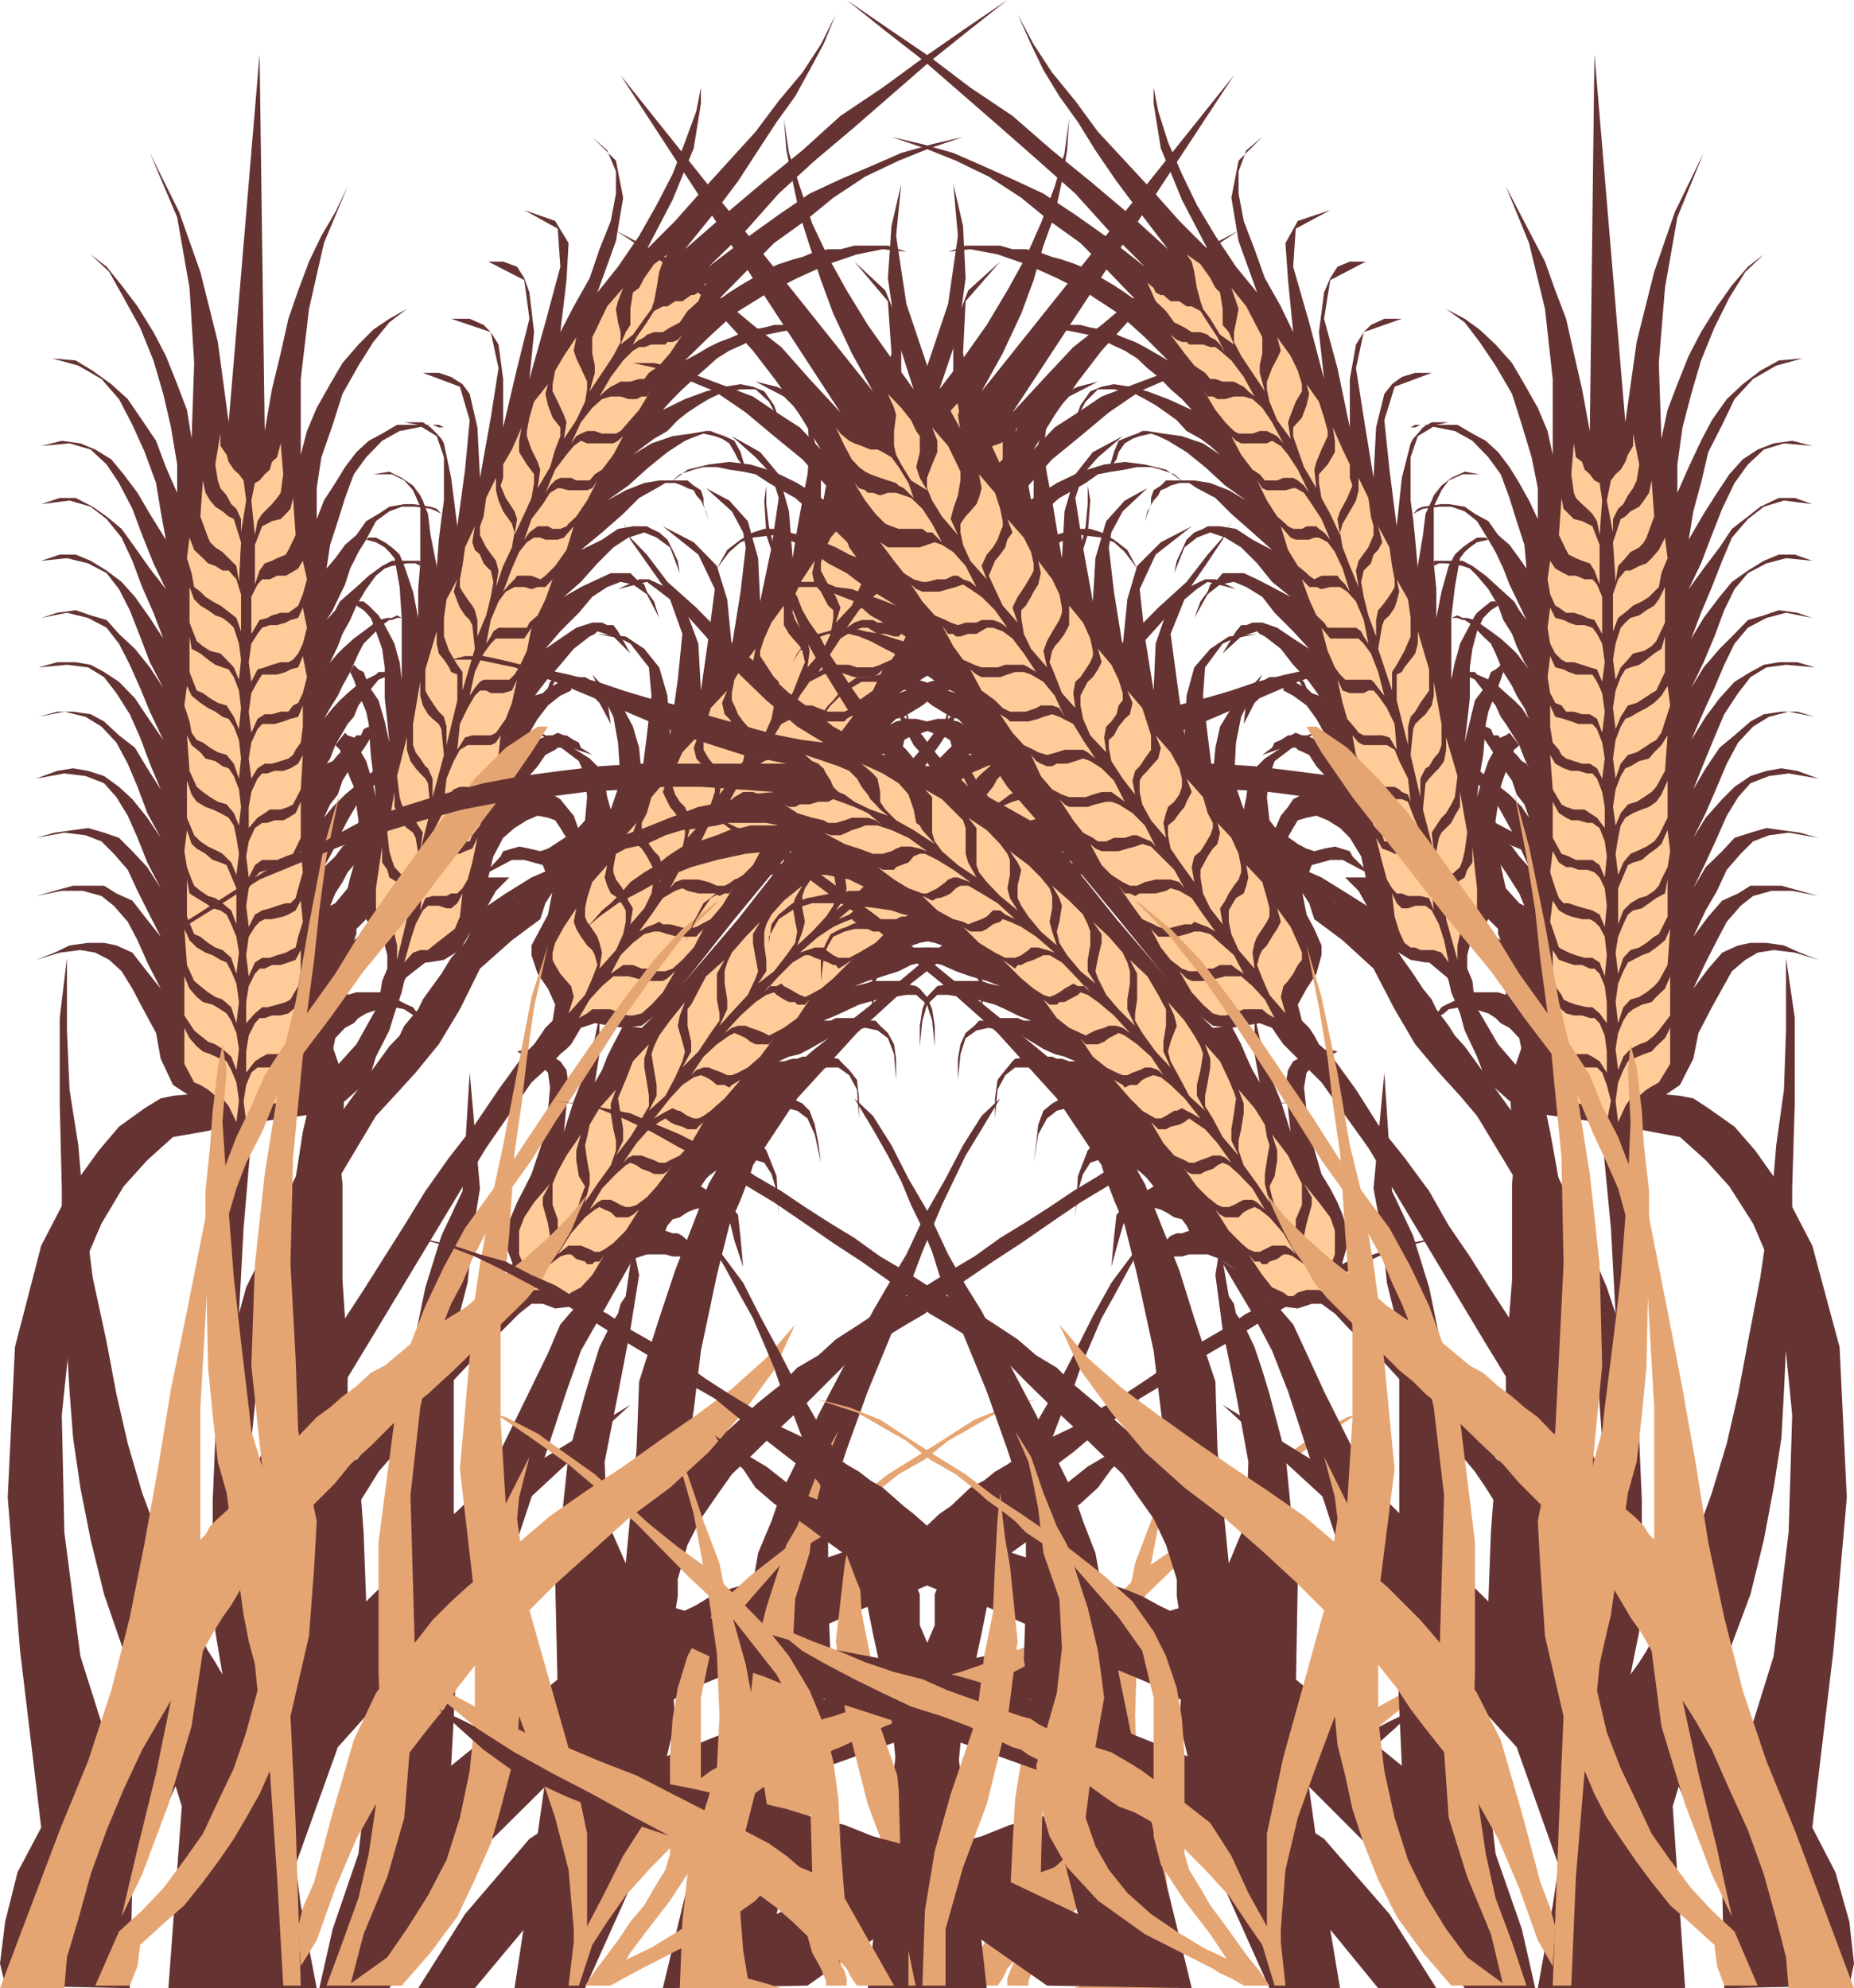 <svg xmlns="http://www.w3.org/2000/svg" width="360" height="386.102"><path fill="#633" d="M75.602 386.102H62l2.602-11.5 5-14.602 7-59.598.5-9.601 1.398-18 2.203-13.598L82.602 250l3.101-10 4.098-8.7 1.402-23 2 22.5-1.5 9.2-.902 9.102-2 7.699-.7 7.402V294l34.301-21.2-31.601 29.302-2 18.5-1.2 22.3 24.801-20.101 22.801-11.098L138 310l3.602-1.398 17.3-5.5 4.301-1.5L168.5 300l7.5-2 2.602-.398 3.8-3.602 2.2-1.5 3.8-3.598 2.7-1.402 2.101-1.7 2.399-1.398 5.101-3.601 8.098-3.899 4.402-3.101 5.2-3.098 4.398-2.902 5.199-3.598 4.402-3.101 5-2.899 4.598-3.101 5-2.399 5-3.101 4.602-2 5-2.602 5.101-1.398 5-1.7 4.598-1 5.5-.5-4.301.5-4.098 1-5.8 2.098-5.5 2.703-5.5 2.899-6 3.601-6 3.598-6 3.8-6.2 3.602-5.601 4.098-5.5 3.3-5 4.102-4.098 3.098-3.8 3.199-3.2 2.402-3.601 2.598-5 6 8.199-3.098 6.402-5.101 7.7-4.5 2.398-1.5-2.399 3.601-3.101 2.899-2.598 3.601-3.402 3.098-3.598 2.402-3.601 2.399-3.399 2.699-3.601 2.602L188 304.5l-12 5.102-8 2.601-15.797 7-8.902 5-8.598 3.598-7.203 4.101-13 6.5L93.203 359.5l-17.601 26.602"/><path fill="#633" d="m107.3 170.402 3.102-2-4.5 7-1 3.098-5.5 4.102-6.199 5.5L89.301 196l-4.098 6.8-4.5 5.5-4.101 4.5L73 216.704 56.402 244.5 50 264.203l-.5 8.598-.7 7-.5 8.601 4.102-10 18.2-27.902 4.101-6.5 3.797-6 4.102-6.7 4.601-6.5 5-6.398 4.598-6.8 5-6.899 1.902-1.902 1.2-1.7 1-1.5 1.398-1.398.5-3.101-1.399-3.102-2-2.898-1.199-3.602v-1.898l1.7-3.2 1.5-2.8.898-4.602-1.899-5-3.601-1h-2.399l-5.5 2.902 3.301-3.601.5-1 3.098-.899 2 .399 2.101.5 1.5-.5 1.399-.899 2.601-1.699 1.5-1 1.7-1.902.398-4.5-.398-4.098-1.2-2.902-4.101-3.098-5.098-3.101 7.2 3.101 4.097 2.598 1.5 1.5 1.402 2.8.5 3.2.7 2.402 1.898-5.601-.5-7.399-.898-5L115 131l6 6.5 1.902 3.602 1.2 4.101.5 5.5 1-7.902.898-7.7-.5-5.5-3.598-4.601-1.902-1-4.5-.898 5.5.5 3.602 2.398 2.898 3.602 1.602 5.5.5 7.699 1.5-10.801.898-8.898-2.398-6.7-2.602-2-1.898-1.402-5.602 1.402 4.102-1.902H126l3.203 1.5 2.399 1.402L133 118l2.602 7 .5 9.102 1.5-10.5 1.199-9.2-3.2-6.699-6.898-5.5 6 3.098 4.5 4.601 2 6.5.899 9.098 1.699-10.598 1-8.601-.5-2.899-2.2-4.101-5-4.5 4.5 2.402 3.602 4 2 7.2.399 8.398 2.199-10.5 1.402-9.598-1.402-4.601-3.098-3.301-4.601-4.098 5.5 3.098 3.601 4.3 2 7.2.7 9.101.898-5.699 1-5.5 1-5.101.402-4.801-.402-5.301-2-2.398L152.203 77l-5.5-2.898 4.098 1 3.101 1.398 3.301 5.5 2.2 8.203v9.598l1-5.5 1.398-6 1-5.301L164 77.5l-1.7-6-1.898-2.898-2.199-1.2-2.902-1.902 2.902.5 1.7.402 2.898 2.7 2.101 4.101.5 7.399v10.601l5-11.101 2.7-11.5-.7-10.102-6.5-7.7 6 5.602L175 64v9.602l-1.898 10.601 6.5-11.8 4.5-13.403L186 45.8l-.898-10.097 1.898 8.2.5 10.097-1.5 11-3.598 10.602 4.598-6 4.602-6.5 4-6.7 3.601-6.5 2.899-6.5 2.699-7.199 1.902-6.5.899-6.703-.399 6.203-1 6-1.402 6.5-2.2 6-1.898 6.7-2.402 6.5-3.598 7.699L190.602 76l49-61.398-43 65.5 6-6.5 5.8-6.2 5.5-4.3 5.5-4.602 5-4.098 5.098-3.601 5.5-3.098 5.5-2.902-5.5 3.601-5.5 3.899-5.5 5-5.098 5.3-5 5.5-4.601 6-4.5 6.5-4.098 6.7L204.801 83l4.5-2.898L213.902 77l5-1.898L224 73.203l4.5-1.703 4.602-1h3.8l-4.5 1-5.601 2.102L221.3 76l-6 4.102-5.5 4.601-5.5 4.5-4.598 5.098-4.101 5.5 5.101-3.098 4.5-2.902 4.598-2.2 4.601-1.398 4-.5 3.899.5 4.101 1L230 93.801l-2-1.7-2.598-.898-1.902-.5h-2.7l-2.398.5-2.601.399-2.598.5-2.402 1.699-2.399 1.402-2.699 1.5-2.402 2.098-2.598 1.5-1.902 1.902-2.7 2.598-1.898 2-2.203 2.101 3.203-1.199 2.399-1.402 2.601-1 2.399-.5 2.199-.899 1.902-.5 2.098-.699h2.902l2.2.7 2.398 1.398 2.601 2 1.899 3.601-2.399-3.199-2.101-1.902-2.399-.899-4.101-.5-2.2.5-2.8 1.399-2.7 1.402-2.898 2.2-3.601 1.898-2.801 2.199-3.2 1.902-3.601 2.2 3.203-1.2 2.797-1 2.703-1 2.899-.402 2.601-1h7l1.598.5 1.5.902.902 1.5 1.5 1.7 1.7 2.398-2.2-2-1-2.098-1.902-1-1.7-.902h-6.898l-3.101 1.402-3.399 1.399-3.101 2.699-3.602 1.902-3.898 2.598-3.602 2 2.902-1 3.598-1 2.703-.898 2.797-.5 2.703-.7h2.399l2.101.7 2 .5 2.098 1.398 1 1 .902 1.402 1 1.7 1 1.398-1-1.398-1.402-2.2-2.7-1.902-1.398-.898-1.5-.5h-4l-2 .5-2.101.898-1.899 1-2.703 1.402-1.898 1.7L182 130l-2.398 1.5-2.7 1.703-2.402 1.399 2.902-1 3.098-1.2 3.102-.902 2.898-.5h2.703l1.899.5h2.601l2.399 1.703L198.3 136l.902 1 1 1.203.5 1-1-1L198.8 137l-2.2-1.898-1-1-2.8-1.7h-5.3l-1.5.801-1.898.899-2.602 1-2.398 1.898-3.602 2.203-1.5.399-1.598 1.5-2 1.199-1.902.902 1.902-.402 2-1.2 1.598-.5 2.402-.5 1.5-.5H180l2-.5h1.602l2.398.5 1 .5 1.402.5 3.598 3.102 1.203 1.399-1.601-1.399-3.2-1.902-1.402-.7-1-.5h-1.398l-3.602.5-1.898.7-1.7.902h-1l-4 2.399-2 1.699-1.902 1-1.7.902-2.398 3.598-7.199 8-14.601 17.699-13.899 17.5-4.101 3.203-3.602.399-5.5-.899-2.7.899-.898 1.5-1 1.699-.902.902-1.2 1-2.398 2.598-3.199 2.902-8.8 12.7L72 260.101l-21.098 34.8L50 304l.402 5.102 1 5 6 48 1 7.898 3.098 16.102H32.703l2.598-35.301-4.098-13.399-2.601-7.699L24 320.602l-3.797-11L17.602 299l-2-10.098-1.399-9.601-.703-9.098-.5-8.601L12 240v-9.2l-.398-16.5v-16.597L13 186v14.102l.5 11.5 1.703 10.8.899 10.598L18 248.102l2.703 12.5 1.899 10.101 2.199 9.598 2.8 9.601 3.2 8.598 2.8 8.203 2.7 6 4.101 7.899 1.399 2.199 1.402 2.402-1.402-8.402-.5-12.301v-13.2l.5-11.5V251l1.402-30.7-.402-1.898-.5-1.199-1.5-1.5-.899-.902-6.3-4.098-2.399-5.101-.902-5-2.7-5L25.704 192l-2.101-3.398-2.399-2.2L18.5 185l-2.898-.5-4 .5L7 186.402 10.602 185l2.898-1.398 3.602-.5h3.101l2.399.5L25.703 185l2.399 3.102L31.203 192l-2.601-5.098-1.899-4.3L24.801 179l-2.7-3.098L19.704 174l-3.601-1H12l-5 1 7.203-2h6l2.399 1.5 3.101 1.402L28.102 178l3.101 3.902-2.601-5.101L26.703 173l-1.902-4.098-2.7-3.101-2.398-2.399-3.101-1.199-4.102-.5-5.5 1 3.602-1 3.601-.5 2.899-.402 3.101.902 2.899 1 2.601 2.598 2.899 3.101 2.601 4.098-2.601-5-1.899-4.797-1.902-4.3-2.2-3.602-2.398-2.7-3.601-1.398-4.102-.5-5.5 1 4.102-1.5 3.101-.5 2.899.5 3.101 1 2.899 2.098 2.601 2.402 2.899 3.598 2.601 3.902-2.601-4.8-1.899-5.102-1.902-4.5-2.2-4.098-2.898-3.101-3.101-1.899-4.102-1-5 1 3.602-1h3.101l3.399.5 2.601 1.399 2.899 2.699 3.101 2.402 2.399 4 2.601 4.098-2.101-5-1.899-5.098-2-4.5-2.601-4.101-2.399-3.102-3.101-1.898-4.102-.5-5.5.5 3.602-1h3.601l2.899.5 2.601 1.398 2.899 1.902 3.101 3.2 2.399 3.601 3.101 4.5-2.601-5.5-1.899-4.601-2-4.5L23.102 125l-2.399-3.098L17.102 120 13 119l-5 1 3.102-1 3.601-.5 2.899 1 3.101.902 2.399 2.7L26.203 126l2.899 3.602 2.601 4-2.601-5-1.899-5-2-5.102-2.101-4.098-2.399-3.101-3.601-1.899-4.102-1-5 .5 3.602-1.199h3.101l2.899 1.2 3.101 1.898L23.602 113l2.601 2.902L29.102 120l2.601 4-1.902-5-2.2-5-1.898-5.098-2.101-4.5-2.899-3.601-3.101-2.399-4.102-1.199-5.5.7 3.602-1.2h3.101l3.297 1.7 2.703 1.898 2.899 2.402 2.601 3.598 2.899 4.101 3.101 4-2.402-5-2.2-5.5-1.898-5.101-2.601-5-2.399-3.598-3.101-2.902-4.102-1.2-5.5.5 4-1 3.602.5 2.898 1.2 3.102 1.902L24 92.102l2.703 3.601 2.399 4.098 3.101 5-1-5.5-.902-5.5-2.2-6-2.398-5.301-2.601-5-3.399-3.898-4.5-2.602-5.101-1.398 4.601.398L18 72l3.602 2.602L24.8 77.5l2.8 4.102 2.7 4 1.902 5.101 2.2 5v-5.5L33.202 83l-1.5-6.5L29.8 70l-2.598-6.398L24 57.8l-2.797-5-3.601-3.399 3.101 2.399 2.899 3.601 3.101 4.098 3.098 5 2.402 4.602 2.2 5.5 1.898 5 .902 5.601.5-14.703-.902-14.598-2.399-13.699-5.3-12.5 5.699 11.5L38.902 52.8l3.399 13.601L44.402 82l6-71.5 1 73.203 1.399-8.101 1.699-7 1.5-6.7 1.902-5.5L60 50.801l2.402-5 2.7-4.598 2.398-5-4.598 11L60 60l-1.598 13.602V88.3l1.2-4.598 1.898-4.5 2.602-4.601L66.5 70.5l3.102-3.598L72.5 64l3.102-2.098L79 60l-3.398 2.602-3.102 3.8L69.602 71 66.5 76.5l-1.898 6-2.2 6.3-.902 6v6l1.402-3.597 2.2-3.402L67 90.703l2.203-2.902 2.399-2.2 2.601-1.398 2.899-1.703h8.101l1 .5h-1L84 82.5h-.398l-2.399.5-3.601.703-3.399 1.899-3.101 3.199-2.399 3.3L67 96.704l-1.398 4.5-1.5 4.598-.7 4.601 1.7-2L67 105.801l2.203-1.899 1.899-2.699 2.398-1.402 2.102-1.399 2.898-.5h1.703l3.399.5 1.199.399.902 1-.902-.5-1.2-.5-2.898-.399H78l-2.398.899L73 101.203l-1.898 3.598-1.5 2.402-1.602 3.2-1 3.097-1.398 2.902-1 2.098-1.2 1.902 1.7-1.902.898-1.7 3.203-2.8 2.399-2.2 2.601-1.898 1.899-1h5.5v1l-.899-.5H79l-2.898.5-1.399.5L73 111.801l-1.898 2.601-1.899 3.2-1.203 2.8-1.5 2.7-.898 2.398-1.5 3.102-1.2 1.398 2.7-3.098.898-.902 2.203-2 1.899-1.398 2.898-2.2 1.703-.402h.899l1-.5.898.5h-.898l-1 .402h-.5l-1.399 1-2.203 2.2L70.602 125l-1 1.902L68 130.5l-1.5 2.703-.898 1.899-1.5 2.398-1.2 2.102 1.7-2.102L66 136l1.5-1.398 2.602-2.2L72 131.5l1-.5.5-.5h1.703l1.899-.5-2.399 1.5-1.203.5-1 1.203L69.602 137l-.899 2.203-1.203 1.399-2.398 4.101-1 2.598-1.2 1.902.5-.902 1.2-.5 1-1.2 1.898-1.898 1.703-1.902h.899l.5-1.2 1-.5.398 2.102-.898 1.5-3.102 4.5-1.5 2.399-.898 2.699-1.5 1.902-1.2 2.598 1.7-2.098 1-1L67 154.301l5.5-4.598.5 2.399-3.398 3.601-2.102 3.598-1.5 2.902-1.398 3.098-1.7 3.101 2.2-2.101 1.398-1.899 1.5-1 7.602-4.101-5.5 5.101L68.703 168l-1.203 1.402-1 1.899-1.398 2.199-1 2.402 1-.5L67.5 172.5l1.703 2.902 1.899 3.098-1 1-.899.902v1l-.5 1.2.899-.7 1.5-.5H72l1.5-.5 1.203 2.7L72.5 184l-1.398 1-1.899 1.402-1.703 2.2v4.601l1.703-.5h5.5l2.399 1.399 1.898 1 1.203.5 1.899 2.601-2.399-1.402L78.5 196l-1.898-.398L73.5 196l-2.398.8-1.5.903-.899 1-1.703.899-1.898 2-1 5-2.102 5.5-1.5 2.199-3.098 1.402-4.101 1.5-2.399.7-1.402.898-.7 2-1.5 17.699-.898 16.602L47.801 250 50 245.5l1.402-4.598 6.5-13.402 17.7-24.297 2-2.101.898-1.899L81.203 196l.899-1.898 1.5-2.102 2.101-2.898L87.602 186l2.699-2.898 1.402-2.7 2.2-2.402 6.898-2.598 3.601-2.902 2.899-2.098"/><path fill="#633" d="m38.902 386.102 5.5-31.7 3.899-17.5 4.101-29.3V298.5l-.5-9.098v-10.101l.5-10.098 2.098-22L56.902 232l1.899-12.2L62 206.103 60.5 191.5l6.5 18.703-.5 9.098-.5 6 .5 4.601v18.7l1 15.101v9.098l1.203 7 1.399 11 .5 6.8.5 13.399 22.8-22.598 8.899-18.199 3.601-7.402 2.399-5.598 3.101-3.601 6-5.5 5-3.602-6 10.602-4.101 7.199-2.801 7.902L100.8 298l-8.597 11.602L65.602 339.3 48.8 386.1h-9.899"/><path fill="#633" d="m96.3 173 2.602-2.598h-4.101l1-4.101 1.902-3.598 2.2-1.902 2.398-1.5 2.101-.899 2 .399 1.399.5 1 1.5 1.601 2.601 1.5 7 .899-4.101v-1.899l-.399-3.199-1-2.8-1.402-1.7-1.2-1.5-1.5-.902-.898-.5-1.5-.5-1.699.5h-2.8l1.898-2.598 2.101-2.402 1.5-2.2 1.899-1 .5-.398h2.601l4.098 1.399-2.2-1.399-.398-1-1-.5-1.402-.902h-.5l-1.2-.5-1 .5h-.898l-3.199 1.402-.902.5-1 .899-1.399 1 1.399-2.399 1.5-1.902 1.601-2.7 2-2.601 2.399-1.898 2.101-1v-.5h.5l3.098 1 1.902 1.898 2.2 4.102-.7-4.602-1-1.898-.902-.899-1.5-1.203-.898-.5h-2.7l-1.402.5-2.2 1.203 1-2.203-1.5 1.402-.398 1.2-1 1-1.699.5-.902 1.398 3.101-4.098 2.899-3.3 2.601-3.102 3.098-2.398 1-.5.5-.5 3.102 1 3.3 3.3-2.402-4.3-.898-1.2h-1.2l-1-.5H115l-3.098 1-3.101 2.098-2.899 2 2.899-3.398 3.601-3.602 2.598-3.098 2.902-1.902 2.598-1 2.402.5 2.7 1.902L128 120l-1-3.2-1.398-1.898-.5-1.402-1.5-1-1.2-1.2h-3.8L116 112.5l-3.2 1.5-3.3 1.902 3.3-2.902 3.2-3.598 3.102-3.101 2.898-1.899 3.102-1 2.398 1 2.602 1.899 1.898 5-.398-2.399-1-2.101-1-2-1.602-1.399-1.5-.699-.898-.5h-2.7l-2.902.5-3.098 2.098-4.101 2 4.101-3.399L121 99.801l3.102-3.098 3.398-1.902 1.703-1h1.899l1.398.5 1 .5 1.203.402.5 1 .899 1 1 2.098.5 1.902-1-3.3v-1.2l-.5-1.5-1.399-.902-1.203-1H128l-2.898.5-3.602 1.402-3.598 2L122 94.301l4-3.598 3.602-2.902L133 85.6l2.203-.898 1.399-.5 2.199.5 1.402.5h-.5.5l1.399.899 1 1.699.699 1.402 1.5 2-1-3.402-1.2-2.2-1.898-.898-1.5-.5-1.203-.5h-.898l-2.899.5-3.601.5-4.102 1.399-3.598 2.199 2.2-1.7L127 85.204l2.602-1.5 2-2.101 1.898-1.5 2.102-1.399 2-1.203 2.101-1 4.098-.898h2.902L149.301 78l2.402 4.5-1.402-3.797L148.402 76l-2.199-.898-2.402-.5-3.098.5-3.601.898L133 77.5l-4.297 2.102 1.899-2.102 1.898-1.898 2.203-2 2.399-2.102 2.101-1.898 2.399-1.5 2.699-1.2 2.402-1.402 2.098-.5 2.402-.5 2.7-.5h1.898l1.902.5 2.2 1 1.898.902 1.402 2.2-2.402-3.102-3.598-1.5-2.8-.898H150.3l-1.899.5-2.199.398-1.902.5-2.2 1-2.398.902-2.101 1-2 1.2L133 70l4.602-4.5 5-4.598 5.8-3.601L154.801 54l6-2.7 5.601-1.898 5-1 4.598.5-3.598-1.199h-6.5l-2.699.7h-2.402l-2.598.5-2.402 1-1.899.5-2.699.898-2.402 1L146.203 54l-2.402 1.402-2.2 1.399-2.398 1.699 5.598-5.7 5.5-5.597 6-4.3 5.5-4.5L168 34.3l6.5-3.098 6-2.402 6.5-2.2-6 1.4-6 1.703-5.5 2.399-6.297 2.699-6 2.8-6 4.102-6.402 4.598-7.2 5.5 7.2-7 6.402-7.2 7-6.398 7.7-6.5L173.601 18l6.898-6 7.5-6 7.602-6-8.102 5.5-7.898 5.5-8.2 6-8.199 5.5-7.402 6.703-7.399 6-7.699 6.5-7.703 6.7 5.8-7.2 4.5-6 3.903-6 3.598-5.5 3.601-5 2.801-5.101 2.7-5L162.3 2.8l-2.899 5.8-3.601 5.5-4.598 5.5-4.5 6-5.101 5.602-5 5.5-5.5 6.2-5.5 5.5 5-9.602 4.101-10 1.399-8.7v-7.699V17l-.899 4.602-2.203 6-2.398 6.199-3.102 6-3.398 6-4.102 6-4 5 3.602-10L121 38.402l-1.398-7.199L115 26.602l2.902 2.601 1.7 4.098v4.3l-1 5.301-2.2 5.5L114.5 54l-3.098 5.5-2.601 5L110 54.402l.402-7.199-2.601-4.3-6-2.102 6.5 3.601.5 7.399-2.899 10.8-3.101 11 .902-9.101-.902-7.7-1-2.8-1.399-2.2-2.699-1h-2.902l7 3.602 1 7.5-2.399 9.598L97.703 83v-9.398l-.902-6.7-1.5-2.402-1.399-1.398-2.699-1.2h-3.601L95.3 64.5l1.5 7-1.5 9.602L93.203 92.8l-.5-9.801-1.5-6.5-1.402-1.898-2.2-1.399-2.398-.8h-3.101l7.199 2.699 1.902 6.5-.902 9.601-1.5 11-1.2-9.402-1.398-6.7-.5-.898-.902-1L83.6 83l-1.5-1h-5 1.4l2.703.5 3.598 2.203 1.402 4.098v8.402l-.5 3.598-.5 4-.402 5.601v-.5l-1.2-6-.5-4.101-1-2.598-.5-1-1.398-1.902L78 92.8l-2.398-1.2-3.102.5h3.602l2.398 1.2 1.703 1.902 1.399 3.2v11l-.399 5V120l-1-5.098-1.703-5-.898-2.199-.5-.5-1-.902-1.399-1-1.703-.899h-1.398l-.5.399 1.898.5 1.703 1 .899.902 1 1.2 1 5.597.398 6v12l-.398-3.398-.5-1.7-.5-1.902-1.899-3.598L73.5 119.5l-1.898-1.898-1-.801h-1l-.399.8 1.399.899.5.5.898 1 1 2.602L74.203 126l.5 3.602v6l.5 4.5.399 4.101-.899-4.101L73.5 136l-1.898-2.797-1-2.703-1-.5-.899-.898L68 130.5l.703 1.5.899 2.602 1.5 3.601.5 2.399.398 6 .5 4.101.5 4.098-1-4.098-.898-2.902-1.5-2.598-.899-2-1.203-.402-.5-.5-1.898 2.402.898.899 2 5.601.703 1.598.899 6.5v1.902L68.703 168 68 170.402l-.5 2.098 1.203 2.902 2.399 3.098L72 180l1.5.902 1.203 2.7.5 1.898v2.602l-1 2.398-.703 4.602-4.297 7.699-5.8 6.402-4.602 1.5-12.399.899-12.8 1.199-2.399.5-3.101 1.902-5 3.598-3.899 4.601-5.703 7.899L8 241.902l-5.098 19.7L1.5 290.8l2.402 29.8L8 354.903l-4.598 8.7-2.402 9.6-1 8.098 1 4.3 24.203.5.5-20.601 9.098-20.2 2.902-14.597 2.2-12.5.5-3.101 4-11.102-3.102 2-1.899 2.102-2.601 2.398-3.2 8.203-2.8 9.098-5.598 7-4 4.5-5.601-17.7-3.102-24-.5-22.8 2.203-21.2L16.102 246l3.601-8.398 4.297-7.2 4.602-5.101 5-4.5 5.8-1 7-1.399L62 216.203l5-2.402 4.602-4.098 1.398-4.5 2.602-5.101 1-3.301L78 192.703l.5-2.203 1.203-2.398 1.899-1.2h1.5l3.101-.5 3.098-1.902 2.402-4.098 2.7-4L96.3 173"/><path fill="#633" d="m157.203 160.8-13.902 17.7-14.598 17.102-4.101 4-3.602-.399-1.898 3.598-1.2 2.402-1 2.598-1.402 2.402.902-5.5v-7.5l-.902 4.399-1 3.101-.5 2.598-2.598 6.5-1.902 6 .902-9.098-.402-2.902-1.2-1.7-1.5-.898-2.398-.5-2.601-1-1.899.5h-1l-1.199-.5 1.2.5h1l.898.5 4.101 2.598 1 1 .399 2.902-.399 4.5-1 5.797-2.199 6.5-1.402 2.8-1.399 2.7-1 2.402L98.203 239v2.902l1.2 3.098.5 3.102-1.7 3.601L84 265.602 61 293.5l-22.797 92.602h13.2L64.601 300l7-11.098 1.898-3.101 2.102-2.399 8-10.601 8.101-8.598 3.098-3.101 2.902-2.899 3.098-3.101 2.402-1.899h2.2l2.398.899 4.101-.5 6.7-5.5L121 246l1.902-1.5 2.7-.898h3.601l1.399.398H132l2.703 1.5 1.899 2.602-1-4.102-2.102-3.098-1-.902-.898-.5h-1l-1.399-.5.399-1 1-1.2 1.398-.398 1.5-1 1.203-.5 1.899-.5h3.101l1.899 2.399 1 4.101L144.3 246l-.5-5.598-.5-4.5-2.098-2.402-5.101-3.098 1-1.5.5-.5 1.199-.902 2.8-1.7 3.602-.5h1.5l1.7.5 1.398 2.2 1 3.3.402 5.102-.402-8-2-5-.399-.5-1.199-.5 1.2-2.101.898-2.399 1-1.199 1.402-1 .5-.5h.5l2.098.5 2 1.5 1.402 3.098 1.2 5.5-.5-3.801-.7-3.598-1-2.699-1.402-1.402-1-.5-.899-.5 1.399-1.7 1.5-1.398 1.402-1.402 2.2-1.5h2.398l2.101 1.5 1.5 2.8.399 5.602v-3.902l-.399-3.598-1.5-1.902-1.699-1.7-.402-.5-2.899-.398H155.8l-1 .399h-.899l-1.699.5h-1l2-.899 2.098-.5 1.902-1 4.598-2.601 6.199-1.5 2.402.5 2 1.5 1.2 3.101.398 5v-4.101l-.398-2.801-1.2-2.2-1.5-1.398-.902-1h-1l-1.7-.5h-5l-1 .5h-1.398l2.399-1 2.601-1.203 1.899-.898 3.601-1 3.2-.5 2.398-.399h1.902l2.098 1.899 1 3.101.5 5v-4L181 196l-1-2.398-1.398-1.602-.7-.5-2.402-.5-.5-.5h-5.5l-1.5.5-2.098.5 2.598-1 2.902-.898 3.098-1 2.402-1.2 5.5-1.402H186l2.402 2.102 1.7 2.398.5 5.5.5-3.297-.5-3.101-1.399-2.7-1.703-1.402-1.5-.5-2.398-.5h-1.2l-1.902-.5h-5l-1.898.5L176 184l2.602-.898 2.398-.5 2.602-.7 3.898-1 3.602-.5h3.101l1.899.5 2.199 1 .902 1.7.5.898.5 1.902.5 4.098v-5l-1-2.398-.902-1.7-2.2-1-1-.402-.898-.5-1.5-.5h-1.601l-1.5-.5H186l-.898-.5H182l2.602-.398L187 176.8l2.602-.399 4.101-.5 3.899-.5h4.5l3.601 1 3.098 2.098 2 3.402v5-3.8l-.5-3.602-1.5-1.898-2.598-2.2-1.402-.5-1.5-.5-2.098-.402-2.402-.5h-2.2l-1.398-.5h-2.402l-1.7-.5 1.7-.5 2.402-1.2 4.5-.898h4.098l1.902-.5h2.7l1.898.5h1.902l5 2.098 4.598 2.402 3.101 4.098 1.899 4.602-1.399-4.102-1.902-3.598-3.098-2.402-3.199-2.2-2.402-.898-2.598-1-2.402-.902-2.598-.5-2.402-.5h-2.2l-2.398-.7 3.098-1h7l5 .5 5.5 1.2 5.101 1.402 5 2L235.5 173l4.5 2.402 3.602 2.598 2.898 2.402-1.398-1.402-1.899-2.2-1.703-1.398-1.898-1.902-2.2-2.2-2.402-1.898-2.598-1.402-2-1.7-3.101-1.898-2.899-1-3.601-1.199-2.399-1-1.601-.402h-.5l-1.899-.5h-5.601l2.402-.5h7.7l1.898.5 3.199.5 3.3.402 3.602 1 3.598 1.7 4.102.898 3.8 2.199 4.098 1.402 4.102 2.399 4.101 2.199 4.5 2.402 4.598 2.598 4.601 2.902 4.301 3.098 4.797 2.902 4.3 3.598 4.602 3.102L283.5 190l-4.098-3.598-4.101-3.3-4.098-3.102-5-3.598-4.601-2.902-5-3.098-5.5-2.402-5.102-3.2-5.5-2.097-5.5-1.902-5-2-5.598-2.098-5-1-4.601-1.402-5-.5 7-.5 7.199-.5h6.902l7.7.5 7.898.5 7.703 1 7.899.902 8.199 1.5 7.699 2.098 7.902 2.402 8.098 2.7 7.5 3.097 8.102 3.3 7 4.602L324.3 180l6.902 5-7.902-6.5-8.598-5.5-8.203-5-8.398-4.098-7.7-4.101-8.601-3.098-7.399-2.402-8.199-2.2-7.402-1.398-7.7-1-7.5-.902-7.601-.5h-28.797l8.598-1.7 9.101-2.898 9.098-3.601 9.602-4.102 8.398-3.598 8.203-2.8 7-1.5h5l-2.402-.7h-3.598l-3.601.7-3.801 1-4.598.898-4.601 1-5.5 1.402-5 1.7-5.102 1.5-5.5 1.398-5 1.703-5.098 1.399-5.199 1.5-4.402 1.199-4.5.902-4.098.5 5-3.101 6-5.102 6-6 6.297-6.898 6-6.7 4.5-6.5 3.402-5.101 1.7-3.598-1.7 3.2-2.902 3.3-4.098 5.297-5.5 5-5.5 5.602-6.699 5.5-6 5.5-6 4.601-2.402 1.899-2.2 1.199-1.398 1.402-3.101 1.5-.5.399-1 .5-.899.5H188l1.602-1 2-2.399 1.199-1.601 1.402-2 1.399-2.102 2-3.398 4-6.7L203.8 124l1-2.098.902-2.402 1-2.7 1.7-3.8 1.398-4.598 1.402-4.5.5-6.699-.5-2.902v3.601l-.402 4.301-1 4.098-1 2.101-1.2 2.399-.398 2.199-1 1.402-1 1.5-.902 2.598-1.7 2.402-1.898 3.098-1 2-5 7.602-1.5 2-1.601 1.398-1.5 2.203-2.602 3.098-1.5 1.402-3.598 3.598-1.902 1.5h-.898l1.398-2.2 1.402-1.898 1.2-1.902 1.5-2.7L186.5 136l.5-2.398-.5-3.102-.5-.5-3.098-1.898 2.7 1.898.398 1 .5 2.203-.898 2.797-1 3.203-2.2 1.899L181 142.8l-1.398 1.902-1.7 1.899-1.5 1.699-4.5 4.5 2.098-4 1-2.7.5-1.898.902-4.601L176 137.5v2.102l-1.5 5.101-.898 1.899-1.7 2.199-2.402 4.5-1.5 1.5-10.797 6"/><path fill="#633" d="m130.102 319.602 1.5-9.602v-3.297L133.5 300l2.602-5.098 3.101-4.5 2.899-4.101 4.101-3.899 4.598-4.5 5.5-5.101 4.5-4.5 4.101-4.098 5.5-3.601 5.598-3.399 3.602-2.101 3.3-2.899 4.598-3.601 5.3-3.602 5.5-3.598 5.5-3.8 6-4.102 6-3.598 6-4.101 6.2-2.899 5.602-3.101 5.5-2.598 5-2 4.601-.902 4.098-.5-5.301.5-5.098.902-5 1-5 2.2L228 220.3l-5.2 2.601-4.8 2.399-4.797 3.101-4.8 2.899-4.602 3.101-5 3.2-4.598 2.8-5 3.598-4.601 2.703-4.602 2.899-8.598 4.5-4.601 3.101-4.5 2.899-3.399 3.101-4.101 2.399-3.098 3.199-4.5 3.601-6 5.5 2.098-8.699L138 279.301l-5 5.5 1.703-11 1.399-11.5 3.101-14.7 2.399-9.601 2.199-5 1-2.598.902-2.402.5-1.7 8.598-13 11.601-12.698 10.5-9.602 7.7-6 7-6 7.601-5.5 9.598-7.2 9.199-5.097 1.902-1.402.899-.5-1.899.5-12.699 6-8.601 6.199-8 6-6.7 5.602-6.5 5.5-7.902 6.5-10.297 8.101-7 6-7.402 9.598-6.2 10.601-6.5 16.801L128 256l-3.898 12.3-.5 13.2-2.102 22.102-3.598-8.2-.5-11.5L120 270.703l2.402-12.5 1.7-10.601-1.2-5.7-1.402 9.801-1 1.5-.5 1.899-1.398 2.101-2.2 4.399-1.402 4.5-1.398 4.601-3.2 11.7-2.601 24.3.5 22.098-5.098 35.699-3.3 21.602h13.699l11-24.5 6.5-27.301-1-14.7"/><path fill="#633" d="m123.602 343.402-20.801 13.7-12.5 14.601-9.098 14.399h11l14.2-17L135.601 352l38-13.598 21.601-7 8.598-2.601 7.902-3.2 8.2-2.8 7.398-3.598 7.199-4.101 6-5.102 5.102-5-6 3.102-6.5 2.898-7.2 2.203-7 1.899-7.699 2.101-6.902 2-7.7 1.399-13.699 2.601-9.3 2.399-4.102 1.199-3.598 1.5-17.101 5-25.2 10.101"/><path fill="#633" d="m128.703 386.102 28.098-.5L170.402 376l19.7-6 5.101-2.398 5-1.399 6-2.203 6-1.898 6.2-2.102 6.5-2 6.5-1.898 6-2.102 6.699-2.7 6-2.398 5.5-2.601 5.601-2.899 5-3.601 4.598-4.098 4-3.8-5 2.398-5 2.601-5.598 1.899-5.5 1.5-5.703 2.101-5.598 1-6 1.399-5.5 1.5-6 1.199-6 1.402-5.699 1-6 1.399-5.601 1.699-5.5 1.402-5.5 2.2-18.7 5-21.101 10.101 6.402-26.402 4.098-23-.5-11.801v-18l3.601-11 4.098-11.297 6-14.601 2.902-8 1.7-4.5L181 238.5l1.902-4.5 2.2-4.598 2.398-5 3.102-5.101 3.601-6-3.601 3.402-3.602 5.7-3.398 6.5-4 7-3.602 7.699-3.598 6-2.902 5-8.2 15.601-2.398 4.598-2.101 4.5-2.399 5.101-2.699 5.5-1.902 5.5-2.598 6.2-2 11.601-6 29.2-10.5 43.699"/><path fill="#633" d="m204.3 279.3 1.903-5 2.2-4.597 1.398-4.101 1.902-4.5 2.2-5.102 2.398-4.297 3.101-5.703 3.399-6-2.899 3.602-4.101 5.5-3.598 6.5-3.8 7.601-3.602 7-3.598 6.2-17.601 28.097-2.102 5.102v6l-1.898 4.5L174 340.3l-3.098 24.199-2.402 21.602H182l.902-4.801 1.2-4.5.5-4.098.5-6.5.5-18.703L187 333.8l3.602-16.597 1-5 2.101-5 10.598-27.902"/><path fill="#fc9" d="M159.902 198.203h-.5l-1.199.5 1.2-.5h.5m-50.403-113 2.402-3.601 1.7-3.602.398-2.398v-1.5l-1.2-2.602-.898-1.898-.5-1.5.5-2.602-2.402 3.602L107.8 72l-.5 2.602V76l1 2 1.2 2.602L110 82l-.5 3.203m-5.098 9.597 2.399-4.097 1-3.402 1-2.598V83l-1.5-1.898-.899-2.399-.5-2.203.5-1.898L103.703 78l-.902 3.102-.5 2.601v1l.902 2.598 1.2 2.402.5 1.5-.5 3.598m-4.501 9.101 1.899-4.101 1.402-3.098.5-2.902v-1.7l-1.402-1.898-1.5-2.402v-2.2l.5-2.601-1.899 4.3-1.699 2.903v2.598l-.5 1.5 1 2.402 1.7 2.598.5 1.5-.5 3.101"/><path fill="#fc9" d="m96.3 114 1.403-4.098 1.7-3.601.5-2.899-.5-1.699-1.7-2.402-.902-2.098-.5-2v-2.402l-1.899 3.902-.5 3.598-.699 1.902v1.7l1.2 2.398 1.898 2.601.5 1.899-.5 3.199m-3.598 9.602 1.7-4.102.898-3.598.5-2.902-.5-2.2-.5-.398-.899-1-.699-1.699-1-.902-.5-1.5.5-3.098-1.902 4.098-.5 3.601-.5 2.598v1.5l.5.902 1 1.5.902 1.2.5.898.5 1.902v3.2m-2.903 10.5L92.204 126l-.5-4.598-.5-1-.902-.902-1-1.5-.5-1.2-.7-1.898.7-2.402-2.098 3.902-.5 3.598v3.602l1 2.8 1.598 2.7 1 1.398v3.602"/><path fill="#fc9" d="M86.703 144.703 88.801 136v-5l-1.2-.5-.398-.898-1-1.5-1-1.2-.402-1.902v-2.398L82.6 130v4.102l.5 1 .9 1.398 1.203 1.703 1 1 .5 1.899v3.601"/><path fill="#fc9" d="m84 154.8 2.203-8.198-.5-5-.5-1-1.203-1-.898-.899-1-1.703-.5-1.898v-2.7l-1.399 8.2v4.101l.5 1.399.899 1.199 1 1.5.5.402.898 2v3.598"/><path fill="#fc9" d="m81.602 165.3 2-8.097-.5-5.101-.5-.899-1-1-.899-1-1-1.402-.703-2.2v-2.398l-1.898 7.5.5 4.098.398 1.402 1 1.7 1.203.898 1 1.5.899 1.402-.5 3.598"/><path fill="#fc9" d="M79.703 175.902 81.602 168l-.899-5.297-.5-1-1.203-.902-1-1-.398-1.399-1-1.699v-2.902l-1.399 7.902.399 3.598.5 1.699.5 1.402 1.398 1.5.5.899L79.703 173v2.902m-2.601 10.5L79 178.5l-.5-5-.5-.5-.898-1.7-1.5-.898-.399-1.5-1-1.402v-3.098L73 172.5v3.902l.5 1.2L74.703 179l.899 1.402 1 1 .5 2.2v2.8M122 68.602l1.602-3.102 2-2.898 1.398-2.2 1.703-.902h.899l1.5-1h1.398l1.703-1.2h.5l.899-.5.5-.898 1-1-1.5 3.598-2.102 1.902-1.5 2.2-.898.5-1 .5-1.399.898H127l-1.398.5-.5.5-1 .5-1.2.902-.902 1.7m-1.5-1.7L122.902 65l2.2-3.098L126.5 60l.5-1.5.5-2.598.5-3.101.703-2 .899-1.399L127 51.301 125.102 54l-1 1.902-1.2.899-.5 3.199v3.102L121.5 64.5l-1 2.402m-6 9.098 2.402-3.598 2.2-3.3 1.398-2.7V64.5l-.5-1.898-.398-2.602.398-1.5 1-2.598-3.098 3.598-1.5 3.102-.902 1.898-.5 1v3.102l.5 2.398v1.402l-1 3.598m1.902 1 2.2-3.797L121 70l1.902-1.898 1.2-.7h1l1.398-.5h2.703l.399-.5h1l1-.402.898-1-2.398 3.602L128 71l-2 1.402-.898 1.2h-1l-1.7.5H120.5l-.898.5-1 .5-1.2.898-1 1m-5.5 9.102L112.801 82 115 79.203l1.902-1.703 1.7-.5h1.898l1.5.5h1.602l1-.5h1l.898-1.398-2.398 4L122 82l-1.5 1.703-.898.5h-2.7l-1.402-.5H114l-1.2.5-.898.5-1 1.399"/><path fill="#fc9" d="m105.902 95.703 1.899-4.5L110 88.301l1.402-1.7 1.399-1 1.199.5h5.102l.898-.5 1-.898-1.898 3.598-2.2 2.902-1.402.899-1 1.199h-2.598l-1-.5h-2.101l-1 .5-1 1-.899 1.402"/><path fill="#fc9" d="m101.8 104.8 1.403-4 2.2-2.898 1.398-2.199 1.5-.902h.5l1.601.402H114l1-.402 1-1.5-2 3.902-2.098 3.098-1.5 1.402-.402.5-1.2.5h-1.5l-.898-.5h-2l-.699.5-.902.7-1 1.398m-4.098 10.101 1.7-4.5 1.398-3.199 1.5-1.902 1.402-.899h1.2l1 .399h2.398l1.199-.399 1.902-2.199-1.402 4.598-2.2 3.101-1.898 1.899-1 .699-1.699-.7h-2.8l-.5.7-1 1-1.2 1.402"/><path fill="#fc9" d="m94.402 125 .899-4.598 1.5-3.601 1.402-1.899 1.7-.902h1.898l1.402.402 1.2-.402h1.5l1.398-1.5-1.399 3.902-1.5 3.098-1.601 1.402-.5 1h-5.5l-1 .7-.5 1-.899 1.398"/><path fill="#fc9" d="m91.203 135.102 1-4.602 1.7-3.598L95.3 125l1-1h5.5l1.402-2.098-.902 4.5-1.5 3.2-.899 1.398-1 1h-5l-.699.402-1 1.2-1 1.5"/><path fill="#fc9" d="m88.8 145.602.5-5 1.5-3.102 1.403-2.398 1-1h1.2l.898.5h2.402l1.7-.5 1-2.102-1 4.5-1.2 3.102-1.402 2-.5.699-1 .5h-3.598l-1.402.402-1.5 2.399"/><path fill="#fc9" d="m86.203 155.703.5-4.5 1.399-3.402 1.199-2.2 1.5-.898h4.5l1-.5.902-1.402-.402 3.8-1.5 3.102-.899 1.899-.5 1.199h-4.601l-1.2.5-.5.5-.898.5-.5 1.402M83.602 166.3l.398-4.597 1.703-3.3 1-2.7.899-.5h3.601l1-.402h1.7l.898-2-.399 4.402-1.199 3.098-1.5 1.902-.5 1.2h-4.5l-1.5.5-1.601 2.398"/><path fill="#fc9" d="m81.602 176.8.5-4.3 1-4.098 1.699-2.101.902-1h1l.899.5H89.3l1-.5 1.402-.5 1-2.098-1 4.797-.902 3.3-1 1.7-1 1h-1.2l-.898.5H84l-1.398.402-1 2.399"/><path fill="#fc9" d="m78.5 186.902 1.203-4.3 1-3.102 1.399-2.7 1-.898h2.101l1.5.5h.899l1.199-1 1-1.902-.5 4.5-1.2 2.902-.898 2.2-1 .898h-1l-1.203.5h-2.398l-1.399.5-1.703 1.902m-30.2 2.7-.5-4.102.5-3.598L49.5 180l.902-1 1-.5h1.399L55 178l1-.398 1.402-.801 1-1.899.399 4.098-.899 2.902-.5 2.098-1 .5-.902.5-1.7.5-1.398.5h-1.5l-1.402.902-1.2 2.7m.5-66.5v-7.2L50 113.5l.902-1h1.5l1.399-.7H55.5l.902-.5 1.5-.898.899-1.5.8 3.598-.8 2.902-.899 2.2-.5.398L56 119h-1.5l-1.7.5-.898.5-1.5.402-1.601 2.7m-1.001 94.8-.5-4.101.5-3.098 1-2.402 1.2-1h2.8l1.7-.7 1-.5 1.402-.5 1-1.898v4.098l-.5 2.902-1 1.399L56 213.3l-1 .5-1.7.5-1.398.5h-1.5l-1.601.902-1 2.2M47.8 208.3v-4.097l.5-3.101 1.2-2.399.902-1h1l1.399-.5H54.5l1.5-.402 1.402-1.2.5-2v7l-1.5 3.102-.902.5-1.7.5h-1.898l-1 .5-1.402.899-1.7 2.199"/><path fill="#fc9" d="M47.8 198.703v-4.101l.5-3.102 1.2-2.398.902-1h1l1.399-.7H54.5l1.5-.5 1.402-.5 1-1.902v4.102l-.5 2.898-1 1.703-.5.899-.902.5-1.7.5-1.898.5h-1L49.5 196.8l-1.7 1.902M48.3 180l-.5-4.098.5-3.402 1.2-2.098.902-1 1.5-.5h1.399l1.699-.5h1l1.402-.902 1-2.2.399 4.102-.899 3.098-.5 1.902-1 1H55.5l-1.7.5-1.398.5-1.5.399-1.402.8L48.3 180m0-9.598-.5-4.101.5-2.899 1.2-2.601 1.402-1h1l1.399-.5H55l1-.5 1.402-.899 1-2.199v7l-1.5 3.098-1.402.5-1.7.699h-2.898l-1.402 1-1.2 2.402m0-9.602v-4.097l.5-2.902 1.2-2.598.902-1h1l1.399-.5H55l1.402-.5 1.5-.902.899-1.7-.399 6.7-1.5 2.902-.902.5-1.5.5h-2.098l-1 .7L50 158.8l-1.7 2m.5-9.597-.5-3.902.5-3.098 1.2-2.601.902-1h2.399l1.699-.5 1.402-.5 1.5-.399.899-2.203v4.102l-.399 3.101-1 1.399-.5 1-.902.699-1.5.5-1.7.5h-1.398l-1.402.902-1.2 2"/><path fill="#fc9" d="m48.8 142.3-.5-4.097.5-3.601 1.2-2.2.902-1.402h2.899l1.699-.5.902-.5 1.5-.398.899-2.2.8 4.098-.8 3.102-.899 1.898-1 .5-.902 1.203h-1.5l-1.7.5h-1.398l-1.402.899-1.2 2.699"/><path fill="#fc9" d="m48.8 132.402-.5-3.8.5-3.602 1.2-1.898.902-1.2 1.5-.5h1.399l1.699-.5.902-.5 1.5-.402.899-2 .8 3.902-.8 3.098-.899 1.902-1 1.2-.902.5h-1.5l-1.7.5-1.398.5L50 130l-1.2 2.402m.7-18.902v-7.7l1.402-3.597 1-.5.899-.5 1.699-.402 1-1 .902-1 .5-2.098.5 7.2L56 106.8l-.5.902-1.7.7-1 .5-1.398.5-1 1.398-.902 2.699M46.402 113l.399-7.7-1.399-4.5-1-.5-1.199-1-1.402-.898-1-1.199-.899-1.5-.5-2.402-.5 7 1.5 4.101.399.899 1 1 1.402.902 2.7 2.7.5 3.097m.397-9.598 1-6.199-.5-3.902-.898-1.2-1-.898-1-1.5L44 88.301l-1.2-1.7v-2.398l-1 6 .5 3.098.5 1.5 1.2 1.402.902 1.7 1 .898.899 2v2.601m2.699.5-.7-6.699.7-3.402.902-.5 1-1.2 1-.898.399-1.5 1-.902.699-2.7.5 6-.5 3.602-.7 1-1 1.2-1.898 1.898-.902 1.402-.5 2.7m-3.598 113.999.5-4.101-.5-3.598-1-2.402-.902-1.7-1.2-.5-2-.898-1.398-.5-1.199-1-1.402-1.601-1-2v7l1.902 3.601 1.2.5 1.5.899L41.8 212.8l1.402.5 1.2 1.5 1.5 3.101m0-10.101.5-4.097-.5-3.101-1-2.399-.902-1.402-1.2-.801-1.5-.898-1.898-.5-1.199-1L36.801 192l-1-2.398v7.601l1.902 2.899 1.2 1 1.5 1.199 1.398.5 1.402.902 1.7 1.5 1 2.598m-.001-9.098.5-4.101-.5-3.602-1-2.398-.902-1.7-1.2-.5-1.5-.902-1.398-.5-1.699-1-1.402-1.398-1-2.2.5 7 1.402 3.098 1.2 1 1.5 1.203 1.398.899 1.402.5 1.7 1.5 1 3.101"/><path fill="#fc9" d="m45.902 189.102.5-4.102-.5-3.098-1-2.402-.902-1.898-1.2-.801-1.5-.399-1.398-1-1.699-1-1.402-.902-.5-2.7v7.2l1.402 3.402 1.2.5 1.5 1.2L41.8 184l1.402.5 1.7 1.5 1 3.102"/><path fill="#fc9" d="M45.902 179.5v-7L44 168l-1.2-.5-1.5-.5-1.398-1.2-1.699-1-1-.898-.902-2.699-.5 4.098.5 3.101.902 2.399.5 1.199 1.2 1 1.5 1 1.398.402 1.402 1 1.7 1.399 1 2.699"/><path fill="#fc9" d="m45.902 169.902.5-4.101-.5-3.098-.5-2.402-1-1.5-1.601-.899-1.5-.699-1.399-.5-1.699-1-1-1.402-.902-2.7v7.2l1.402 3.402 1.2 1.2 1.5 1 1.898.898.902.5 1.7 1.699 1 2.402m.499-9.602.399-3.597-.399-3.402-1-2.598-1-1.5-1.199-.402-1.402-1-1.899-.5-1-1.2-1.699-1.398-.902-1.902.5 6.902 1.402 3.098 1.2 1 1.398 1 1.5.902 1.699.5 1.402 1.7 1 2.398"/><path fill="#fc9" d="m46.402 151.203.399-3.902-.399-3.598-1-2.601-1-1.5-1.199-.399-1.402-1-1.399-.703-1.5-1-1.699-1.398-.902-1.899-.5 3.797 1 3.102.402 2.199 1 1.402 1.2.5 1.398 1 1.5.899 1.699.5 1.402 1.699 1 2.902"/><path fill="#fc9" d="m46.402 141.602.399-4.102-.399-3.398-1-2.602-1-1.5-1.199-.398-1.402-.5-1.399-1-1.5-1.2-1.699-.902-.402-2.398v6.898l1.402 3.602 1.2.5 1.398 1 1.5.898L44 137l1.402 2.203 1 2.399"/><path fill="#fc9" d="m46.402 132 .399-3.898-.399-3.102-1-3.098-1-1-1.199-.902-1.402-.5-1.399-1-1.5-.898-1.199-1.2-.902-2.402v6.902l1.402 3.598 1.2 1 1.398.902 2 .5 1.199 1.2 1.402 1.5 1 2.398m.398-9.398v-7.2l-.898-2.902-1.5-1.7h-1.199l-1.402-.898-1.399-.5-1-1-1.699-1.601-.902-2.399-.5 4 .902 2.899.5 2.699 1.2.902 1 1 1.398.899 1.5.8L44 118.5l1.902 1.5.899 2.602m65.601 75.101 2.098-3.601 2.402-2.602 2.2-1.898H122l1.602.398 2 .5h3.101l.899-.5 1.5-1.398-2.399 4.101-2.203 2.399-1.898 1.699-1.7.402H122l-1.5-.402-1.898-.801H115l-1 .8-1.598.903m6.2-8.601 1.898-3.602 2.402-2.398 2.2-1.7 1.898-.5h1l1.602.5 2 .5h3.601l.399-.5 1-1-1.899 3.598-2.203 2.402-1.898 1.7-1.399.5H127.5l-1.5-.5h-1.398l-1.7-.7H121l-1 .7-1.398 1m5.5-8.2 2.398-3.3 2.203-3.2 2.399-1.402 1.398-.5 1 .5 2.102.5h3.199l.902.5 1-.5h.899l1-1.5-2.399 3.902L138 178.5l-1.898 1-.899.5-1.703.402L132 180l-1.898-.5h-1.399L128 179l-1 .5-1.398.5-1.5.902m6-8.402 1.898-3.598 2.703-2.601 1.899-1.899 1.398-.5 1.703.5 1.5.399 1.399.5h3.601l1-.5 1.2-.899-2.2 4.098-1.902 1.902-2.2 1.399-1.398.699h-1.5l-1.601-.7-2-.5H132.5l-1.398.5-1 1.2"/><path fill="#fc9" d="m135.602 164.402 2-4.101 2.601-2.399 2.399-1.699 1.699-.5h.902l2 .5 1.598.5h3.402l1-.5 1.2-1-2.7 4.098-1.902 2.402-2.2 1-.898.7h-1.5l-1.402-.7h-2.2l-1.398-.5h-1l-1.203.5-1.398.7-1 1m6-8.7 2.199-4.101 2.402-2.399 2.2-1.402 1.398-.5 1.402.5 1.5.5h2.098l1 .5h1l.902-.5 1.2-.5 1-1.2-2.2 4.102-1.902 2.598-1.899 1-1.699.5h-2.902l-1.7-.5-1.398-.5h-1.902l-1.7 1-1 .902m5.602-8.403 2.598-3.597 1.902-3.101 2.7-1.399 1.398-.5 1.402.5 1 .399 2.2.5H164l.402-.5 1.5-.899-2.699 3.598-1.902 2.402-1.899.899-1.199.5-1.402.5-2-.5-1.598-.5h-3.402l-1 .5-1.598 1.199"/><path fill="#fc9" d="m153.203 139.203 2.098-4.101 1.902-2.7 2.7-1.402 1.398-.5h1.5l1.601.5 1.5.5h3.598l.902-.5 1-1-1.902 4.102-2.7 1.898-1.398 1.5-1.402.703h-3.2l-1.898-.703-1.199-.5h-1.902l-1.399.5-1.199 1.703m5.699-8.703 2.399-3.598 1.902-2.902 2.2-1.398 1.898-.7h1.199l1.902 1.2h1.5l1.7.5h.898l.5-.5h1l.902-1.7L175 125.5l-1.898 2.602-2.2 1-1.402.5h-3.098l-1.5-.5h-3.601l-.899.5-1.5.898m5.5-8.598 2.399-3.402 2.699-2.598 1.902-1.5 1.7-.902 1.398.5 1.5.402 1.402.5H181l1-.5.902-.902-1.902 3.3-2.398 2.7-2.2.902-.902.5-1.5.5-1.598-.5h-2l-.902-.5h-2.2l-1.398.5-1.5 1"/><path fill="#fc9" d="m170.402 114 2-4.098 2.598-2.699 1.902-1.402 1.7-.5 1.398.5 1.5.5h6l1.703-1-2.703 3.601-1.898 2.399-2.2 1.199-1.402.5h-1l-2.098-.5h-1.5l-1.402-.7h-1l-.898.7-1.7.5-1 1m6.5-8.7 2.2-3.597L181 98.801l1.902-2.098 1.7-.5 1.398-.5h1.5l1.703.5 1.399-.5h1l.398-.5 1.203-.402 1-1L192 97.203l-1.898 2.598-2.102 1.902-1 .5-1.398.5H181l-1 .7h-.898l-1.2 1-1 .898M174 103.902l2.902-3.601 2.2-3.098.898-2.402v-2l-.898-2.598-1.2-2.402v-2.2l1.2-2.601L176 86.602l-1.5 3.101-.898 1.899V93.3l.398 2.902 1 2.598.5 2-1.5 3.101m6-8.698 2.902-1.902 2.2-3.098.898-1.902.5-1.7v-2.898l-.5-3.101.5-1.399 1-2.703-2.398 2.703-2.2 2.399-.902 2.101-.5 1v3.098l.5 2.902-.5 2.098-1.5 2.402m2.402 1.5 1.2-2.902 2-3.098L187 88.801l1.402-1 1.2-.5h1.5l1.699-.7 1.402-.5 1-.5 1.399-1.398 1-1.203-1.5 3.602-1.399 2.601-1.5 1.5-1.203.899-.898.5-1.899.699-1.703.5-1.5.5-.398.5-1 .5-1 .902-1.2 1m-72 100.097 3.2-3.597L115 190l1-2.598-.5-1.902-.5-1-1-.898-1.2-1.7-.898-1.5-.5-1.402.5-2.598L109.5 180l-1.7 3.102-.5 1.898v1.402l.5 1 1 1.7 1.2 1.398.902 1 .5 2.102-1 3.199m6-8.699 3.2-3.602 1.398-3.098.5-2.402v-2.2l-.5-.898-1-1.5-1.398-.902-.7-1.5-.5-1.598.5-2.402-2.902 3.3-1 3.102-.398 2V178l.398 1 1 1.402 1 1.5.402 1.2.5 1.898-.5 3.102m6-8.602 2.7-3.098 1.398-2.902.5-3.098v-1.5l-.5-.902-.898-1.7-1-1.5-1-.898-.7-2.199.7-1.902-2.602 2.902-1.398 3.098-.5 2.601v1l.5 1.399.898 1.199 1 1.5.5 1.402.902 1.5-.5 3.098m5.598-8.2 2.602-3.3 1.898-3.2.5-2.597v-1.902l-1-1-.898-1.399-1-1.199-.5-1-.899-1.902.899-2.598-3.102 3.598-.898 3.101-1 1.899v1l.5 1.402.898 1.7 1 1.398 1 1 .703 2.101-.703 2.899"/><path fill="#fc9" d="m133.5 162.703 3.102-3.402 1.398-3.098.8-2.402v-2.2l-.8-.898-.898-1-1-1.402-.899-1-.5-2.098.899-2.402-3.102 3.3-1.398 3.102-.5 2v1.598l.5 1.5.898 1.402 1 1 .5 1.2.703 1.898-.703 2.902"/><path fill="#fc9" d="m139.703 154.3 2.399-3.097 2.199-3.402.5-2.598v-1.5l-1-.902-1.2-1.7-1-1.5-.898-.898-.5-2.203 1-2.398L138 137.5l-.898 3.102-.5 2.199v2.8l1 1.7 1.199 1.5.902.902.5 1.899-.5 2.699"/><path fill="#fc9" d="m145.203 146.102 3.2-3.301 1.398-3.2.5-2.601v-1.898l-.5-1-1-1.7-1.2-.902-.898-1.5-.5-1.398.5-2.602-2.402 3.102-1.7 2.898-.5 2.602V136l.5 1 .7 1.703 1 1.399.902 1 .5 2.101-.5 2.899m6-8.602 2.7-2.898L155.3 131l1-2.398-.5-2.2-.5-.902-.899-1-1.199-1.398-1-1.7v-3.8l-2.402 3.3-1.399 3.098-.8 2.402v1l.8 1.2.899 1.398 1 1.5.902.902.5 2.2-.5 2.898m5.598-7.898 3.102-3.602 1.399-2.898.5-3.102v-1.5l-1-.898-.899-1.7-.5-1-1.199-1.402-.5-2.2.5-2.398-2.402 3.598-1.399 2.902-.5 2.598v1l.5 1.402.899 1.5 1 1.7.5.898.402 1.902-.402 3.2"/><path fill="#fc9" d="m162.3 120.902 3.102-3.3 1.399-3.2 1.199-2.601-.7-1.899-.5-1-.898-1.199-1-1.402-.5-1.5-1.199-1.399 1.2-2.601-3.102 3.601-1.399 2.801-.5 2.2v1.398l.5 1 .899 1.699 1 1.402.5 1 .902 2.098-.902 2.902m6.199-8.402 2.902-3.598 1.7-3.101.5-2.399v-1.699l-1.2-1.402-1-1-1-1.399-.402-1.199-.5-1.902.5-2.7-3.2 3.602-.898 3.098-.5 2.402v1l.5 1.2.5 1.398.899 1.5 1.199 1.402 1 2.2-1 2.597m1.902 57.902L174 168l2.902-2.7 1.7-1.898.5-1.699v-6.902l1.398-1.5-3.598 1.902-2.402 2.7-1.398 1.398-.7 1.5v5l-.5 1.699-1.5 2.902M162.3 176.8l3.602-2.8 2.598-2.7 1.5-1.898.402-1.402v-7.2l1.5-2-3.402 2.403-2.598 2.7-1.5 1.898L164 167v2.902l.402 2.598-.402 1.902-1.7 2.399m-7.5 6.801 2.903-2.7 2.7-2.902 1.398-2.098.5-1.5V172l-.5-3.098.5-1.402 1.699-2.2-3.598 2.7-2.699 2.402-1.402 2.098-.5 1.5v2.402l.5 2.598-.5 1.902-1 2.7M147.203 191l3.098-2.398 2.402-3.102 1.7-2.398.398-2.2-.399-1.902-.5-3.098.5-1.5 1.399-2.402-3.598 2.902-2.402 2.7-1 1.898-.399 1.402v2.7l.399 2.8v2.2L147.203 191m-7.5 8.203 2.899-3.203 2.601-2.797 1.5-3.203.5-1.398-.5-2.602-.5-2.898v-1.7l1.399-2.402-2.801 2.902-2.7 3.098-.898 1.902-.5 1.7V191l.5 3.102V196l-1.5 3.203M132.5 207.3l3.102-3.097 2.398-3.601 1.703-2.399v-1.402l-.5-2.7v-5l1.5-2.699-3.601 3.2-1.899 3.601-1 1.899-.703.898v3.203l.703 3.098v1.902l-1.703 3.098"/><path fill="#fc9" d="m126 215.703 3.203-2.902 1.899-3.598 1.398-3.101.5-1.899-.5-1.902-.898-3.098.398-2 1-2.601-2.898 3.601-2.102 2.899-1 2.101-.5 1.5.5 3.098.5 2.902v2.098l-1.5 2.902m-6.398 8.699 2.8-3.601 2.2-3.598 1.398-2.402v-2l-.398-2.598-.5-2.902v-1.7l.898-2.8-3.098 3.3-1.402 3.602-1.5 3.598.5 2.902.5 3.098v2.199l-1.398 2.902m-6 9.098 2.398-3.598 2.602-3.601 1-2.899V221.5l-.5-2.2-.5-3.097v-1.902l1-2.7-3.2 3.602-1.902 3.2-.5 2.398-.398 1.601.398 2.899.5 2.699v1.902l-.898 3.598m-6.802 8.402 3.2-3.402 1.902-3.098.899-2.902.8-2.098-1.199-2-.5-3.101v-1.899l.899-3.101-2.801 4.101-1.7 3.098-1 2.402V234l1 2.8v2.2l-1.5 2.902m-6 9.098 2.403-3.398 2.2-3.602 1.398-2.598V240l-.399-2.398-1-3.602v-1.5l1.399-2.598-3.098 3.598-1.902 2.902-1 2.598v4.602l1 2.398v2.102l-1 2.898m87.601-90.7 3.2-2.398 2.601-1.199 2.399-1 1.699-.5.902.5h2l1.399.5h2.199l.902.5h1l.899-.5-2.399 1.7-3.101.898-1.899.5-1 .5h-1.601l-1.5-.5-1.399-.5h-3.101l-1.5.5-1.7 1m-.902-1.899 3.602-1.199 3.101-1.5 1.899-1.402 1-.5 1.199-1 .5-1.2.902-1.398.5-1 .5-.402.5-.5.899-.5 1.699-1.2-3.598 1.2-3.101 1-1.899.902-1.5 1.5-.902 1.598-1.2 1.5-.5.902-1 1-.898 1-1.703 1.2m-8.898 5.499 3.8-2.699 3.598-1.902 2-2.098 1.203-1.5v-1.902l.399-2.598 1-1 2.199-1.902-4.399 1.902-2.8 1.899-1.5 1.699-.5.5-1.2 2.902-.402 2.598-.5.5-.5.902-1 1-1.398 1.7M180 165.3l3.602-2.597 3.398-1.5 2.602-.902H192l1.203.5 1.5.402.899.5 1 .5h2.199l1.402-.5-4.101 2.2-2.899.898-2.601 1h-2.2l-1.402-.5-1-.5-.898-.399h-2.2l-1.402.399-1.5.5m-8.598 5.999 3.598-2.398 2.902-1.902 2.598-1.2h1l.902.5 1.2 1.2 1.5.5.898.402.5.5h1.902l1.2-.5-3.102 2.399-2.898 1.699-2.602 1h-1l-.898-.5-1.2-.5-1.5-1.2-.402-.5-1-.398h-1l-.898.399-1.7.5M162.8 178.5l3.602-3.098 3.098-1.902 2.402-1.5h1.7l.898.5 1 1 .902.5 1 .402h.5l1.2.5.898-.5 1-.402-3.098 2.8-2.902 1.7-1.898.5-1.2.5-1-.5-1.402-.5-1-.5-1.2-1.2h-1.398l-1 .802-2.101.898"/><path fill="#fc9" d="m155.3 185 3.602-3.098 2.899-1.902 2.199-1 1.402-.5.5.5 1.399.5 1.199.902 1 .5h1.902l1.7-.902-3.102 3.102-3.2 1.898-1.898 1h-2.101l-1-.5-1.399-1-.5-.5h-1.699l-1.402.5-1.5.5m-6.899 7.703 2.801-3.101 2.7-2.7 2.398-1.402h.902l1 .5 1.2.402 1.398.5 1 .5h.5l.5.7 1.199-.7 1.402-1-3.601 3.598-2.399 2-2.199 1.203-.902.399-1-.399-.899-.5-1.199-.703-1-.5-.5-.5-.902.5h-1.5l-.899 1.203"/><path fill="#fc9" d="m140.703 200.602 3.098-3.399 2.902-2.601 2.098-1.399 1.5-.5.5.5 1.402.899 1 .5h1.2l.398.5h1.5l.902-1-2.402 3.601-2.598 1.899-1.902 1-1 .5-.899-.5-1.199-.5-1.5-.5-.902-.399h-1.5l-1.2.399-1.398 1"/><path fill="#fc9" d="m134.203 208.8 2.399-3.597 2.601-2.402 2.399-1.7 1-.5 1.199.5 1 .5.902.7 1 .5h2.598l1-1.2-2.7 3.602-2.398 2.098-1.902 1-1.2.5h-.898l-1-.5-1.402-.5-1.2-.5h-1l-1.398.5-1 1"/><path fill="#fc9" d="m127 217.203 3.102-3.902 2.398-2.598 2.203-1.5 1.399-.402 1 .402.898.5 1.203 1h1.5l.899.5.5-.5 1.699-1-3.098 3.598-2.703 2.402-1.398 1-1 .5h-.899l-1.203-.5-1.5-1h-.398l-1-.5-1 .5-.899.5-1.703 1m-6 8.597 2.602-3.8 2.398-2.7 2-1.398 1.203-.699.899.7 1 .5 1.398.398 1 .5h1.703l.399-.5 1-.899-2.399 4.098-2.203 2.402-1.898.899-.899.5H128l-1-.5-1.398-.5-1-.399h-1.7l-.902.399-1 1"/><path fill="#fc9" d="m114.5 234.902 2.402-4.101 2.7-2.801 1.898-1.7.902-.5 1.2.5 1 .7 1.398.5 1 .5h1.703l.899-.5 1-1.2-3.102 4.102-1.898 2.098-2 1.5-1.2.402h-.902l-1-.402-.898-.5-1-.5h-1.7l-.902.5-1.5 1.402"/><path fill="#fc9" d="m108.3 243.602 2.602-4.102 2.7-3.098 1.898-1.5.902-.5 1 .5 1.2.5 1 1H122l.902-.5 1.2-1L121.5 239l-2.398 2.402-1.7 1.2-1 .5h-.902l-1-.5-1.7-.7h-2.398l-.902.7-1.2 1m-6.5 8.601 2.602-3.601 2.399-3.102 2-1.5 1.199-.398h.902l1 .898 1.7.5.398.5h1l.5-.5h.902l1-1.398-2.402 4-2.2 2.398-1.898 1-.902.703h-1.2l-1-.703-1.398-.5h-2.699l-.902.5-1 1.203"/><path fill="#e5a572" d="M165.902 331.902 176 328.301l5-2.2 5.5-1.398 5.5-1.902 5.102-2.2 5-1.898 4.601-1.902 4.5-2.7-3.601 3.602-3.301 2.899-4.598 2.601-5.5 2.899-5.8 2.699-5.5 2.601-6 1.899-5 1.902-8.7 4.098-1.402.5-1.399 1-11.101 5.5-3.598 2.601-3.101 1.899-2.899 1.199-6.203 3.402-7.5 7.7-4.5 5-3.598 5.101-2.902 4.5-2.598 7.899h-2l1-8.399v-2.601l-1-11.5L107.801 353l-3.399-10.098-3.601-9.601-.399 5.5-1.5 6-1.699 6.5L95.301 358l-3.098 7-3.402 7.203-5.2 7L78 385.602H67.5l7.703-5.5 3.797-5.5 4.102-6.5 3.601-6.899L89.301 353l1.902-9.098 1-10.101V310.5l-2.902-25.2 2.902-33.097 1-6.703 2.598-14.2 1.902-8.898 2.7-14.101 2.8-14.7 3.2-10-2.7 12-1.402 10-1 8.7-1.399 9.601-1 15.598-1.699 18.203v18l1 16.297 4.598-9.098-2 7.899-.399 4.101 2.399 17.801 4 14.098 4.101 14.402L114 356.102v18l3.402-6.5 3.598-7.2 4.102-6.402 7.398-6 5.5-4.098 2.703-1.5 3.598-2.101 8.902-2.899 5-2.601 1.7-1 1.898-.5 4.101-1.399"/><path fill="#e5a572" d="M181 385.602h-4.598v-11l-3.3-12-4.602-12.2-4.098-16.101-2.101-15.598L164 304l.902-5 .5-4.098.5-5 .5 5 .399 9.098.5 9.203 1.699 8.399 1.402 12.199 5.098 14.601 3.102 11.098L180.5 371l.5 14.602m18.703 0h-4.101v-1.399l.5-1.402 1-2.2-1.5 1.7-.899 1.902-1 1.399H186.5l9.602-17 .5-10.102.5-9.098L198.3 342l1.902-7.2 2.399-6.5 4.101-6.698 5-6L221.801 305l6.699-4.598 5.5-4.5 5.102-4.601 5.5-5 5.5-3.899 5.5-4 6-3.199 6.8-1.902-5.8 1.902-6 4.098-7 5.101-6.399 5.5-6.8 6-5.5 5.7-4.5 4.398-8.403 8.102-8.7 11.101-4.5 8.598-2.198 10.601-.5 19.2 2.699-1 2.402-2.2 3.598-2.402 3.601-1.898 15.098-7.7 6.902-3.601 7.2-2.801 7.5-3.2 7.199-2.398 6.902-3.601 6.5-3.598 5.797-4-4.098 5.5-6.199 5-7 4.598-7.402 4.101-7.7 4-7.699 4.098-6.5 3.602-11 6-7.699 6-2.902 2.398-3.098 2.703-2.902 2.797-1.2 3.203-1.398 3.098-1 2.402v.899"/><path fill="#e5a572" d="m208.402 386.102 2.801-.899 3.598-1 1-5.5.5-6.5.5-11-4.598-16.8 1-11.102 2.098-10.098 4.101-14.601 1-5 3.098-8.2 2.902-9.101 3.098-6-2.7 7.699-1.398 6-1 5-2.101 11-1.5 11.102-.399 12.199.399 10.101 1.5 5.5 2.101 6.5 2 8.598.899 9.203.699 12.899h-19.598m-89.8-.5 2.898-5 5-2.399 5.102-3.101 5-3.399 4.601-4.101 3.598-4.5 2.402-4.602 2.098-5.5-1.7-11-1.898-12.297 1-9.101 2.098-8.399L152.703 300l2.098-3.598 2.402-6.5 2.7-7 2.898-5-2.399 6-1 4.5-1.199 4.598-1 8.602-2.8 8.898-.5 9.602.898 8.699 2.402 9.101 1.7 5-.7 3.399-.5 4.5-1.402 5.8-3.598 6-6 6.5-9.101 6.5-13 6.7-1.7.902-1.902 1-2.398 1.399"/><path fill="#e5a572" d="m122.402 379.203-3.8 6.399h-5l1.898-2.801 2.402-3.2 2.098-2.8 2.402-3.598 2.7-3.203 1.898-3.297 2.203-3.601.899-3.102v-19.2l.5-7 1-6 1.898-6.198 2.602-4.801 4.101-5.801 5.5-5 9.598-7.5 6.5-4.5 5.5-3.598 5.101-4.101 5.5-3.399 5.7-3.601 5.601-3.598 6-2.402 6.399-1.7-3.301 1.2-4.598 1.5-4.5 2.601-5.101 2.899-4.5 3.601-5.102 2.899-4.5 3.601-1.5 1.399-3.098 2.199-2.601 1.902-2 2.2-3.098 1.898-5.5 3.602-9.601 11-4.602 6.5-1.898 9.101v26.899l-1.399 5.5-4.601 7-5 6.5-2.7 3.601M55 209.703l-4.098 10.098-3.101 6-1.899 5-1.5 5.101-4 11.301-1.5 26.098V299l1-1 .899-1.598 1.5-1.5L44.402 293 61.5 275.203l2.602-1.902 2.398-2.098 2.703-2L72 266.602l2.703-1.399 2.399-2 3.101-2.601 7.399-5 1.699-1 1.5-1 4-3.602 7-5.5 4.601-4.098 4-4L114 232l-1.598 3.402-1.5 3.598-2.101 3.602-2 2.898-1.899 3.602-2.601 3.101-2.399 2.399-6.699 6.5-5.101 5-2.399 2.199-2.601 2.402-4.602 3.598-6.5 6.5-4 3.601L65.102 288 50 303.102l-5.098 8.601-1.699 2.399-1.902 3.101-1.899 3.399-2.199 14.601-4.5 15.2L27.602 364l-4 8.203L26.703 359l3.598-14.598 2.902-14.199-2.402 4.098-3.2 5.5L24 347.5l-3.297 7.902L17.602 364l-2.399 8.703L13 380.102l-.5 6H0l11.602-30.7 5.5-13.402 4.5-13.7 3.601-14.198 2.899-14.602 2.699-15.098 2.402-14.699 3.098-15.101 3.601-18.2 6-15.601 2.899-6 2.601-6L55 203.203l10.102-14.101 5-8.2 5.5-7.902 5.601-7.7 5.5-7.398 5.5-6.699 6-6 6.2-4.101h2l-3.2 5-6 8.699-8.402 11-9.098 11.8-9.101 11-6.5 9.102-9.102 12"/><path fill="#e5a572" d="m59.602 196.8-2.7 28-.5 20.7 1 18.203.5 14.2 3.598 17.5-.5 9.097-1 13.203-3.598 15.598 1 20.699 1 31.602H55L53.8 364.5l-1.398-20.598-2 4.5L47.801 353l-2.399 4.102-3.101 4.5-2.899 3.898-3.601 4.5-4.098 3.602-4.5 4.101-.5 4.098-1.5 3.8H18.5l4.602-10.5 4.5-4.101 4.101-4.297 4.098-5.5 3.601-5.101 2.899-6.2 3.101-6.5 2.399-7L50 328.301l-.5-5.098-1.2-4.5-1-5.101-3.3-23.7-1.7-6-1-9.101-.898-9.2-.5-25.199v-9.101l.899-8.899.5-6.699 1-8.402.902-4.5.797 5-.797 10.101.797 12 1.402 18.2 1.399 12.5 1.5 12.699.5 4.601 2.101 6.899-2.101-19.598.699-19.703 1.902-17.5 4.098-25.7 1.902-7.698L60 179.5l2.902-15.098L66 153.801l-2.598 12.5L62 176.8l-1 9.601-1.398 10.399"/><path fill="#e5a572" d="M90.8 308.102 87.603 311 84 314.602l-2.797 3.601-4.101 5L73 328.801l-4.297 9.101L64.602 352 61 365.5l-2.2 5-.898 3.602.5 7.699 3.098-5 3.602-10.098 4.101-9.601 6.899-12.301 7-9.098 3.101-3.8 2.598-4.102 3.902-5 15.598-15.598 6.699-6 7-6.3 8.102-6 7.5-6.903 6.699-7.7 6-8.198 4.101-8.899-5.601 6.5-6.7 6-6.898 5.098-7.203 5-7 5-7 4.601-7.2 5-16 13.7"/><path fill="#e5a572" d="m80.703 325.602-1-35.2 1.899-17.101 2.398-11 3.602-9.098 2.199-4.101 1.902-4.602 6-11.5 5.5-7.7 4.598-7.398 5.8-8.699 6.399-10 6.5-9.203 6.5-8.598 6.703-6.5 5.5-2.902-6.402 3.402-6.301 5-5.5 6-5.5 7.2-5.5 7.5-5.598 8.101-5 7.5-7.199 10.797-7.902 11-4.098 7.5-3.601 7.602L79 262.8l-2.398 12.902L73.5 299.5v25.203l.703 17.7L71.602 360l-2 8.602-3.102 8.601-3.098 8.399H68l2.602-10 4.601-11.102L78.5 353l2.203-27.398"/><path fill="#633" d="M284.402 386.102h13.7l-2.602-11.5L290.402 360l-6.902-59.598-.5-9.601-1.7-18-1.898-13.598L277.5 250l-3.098-10-4.101-8.7-1.5-23-2.098 22.5 1.7 9.2.898 9.102 1.902 7.699.5 7.402V294l-34.3-21.2 31.898 29.302 1.902 18.5 1 22.3-24.703-20.101-22.598-11.098-3.101-1.703-3.399-1.398-17.199-5.5-4.601-1.5-5-1.602-7.5-2-2.602-.398-4.098-3.602-1.902-1.5-4.098-3.598L169 287.5l-2.2-1.7-2.398-1.398-5-3.601-8.199-3.899-4.5-3.101-5.101-3.098-4.5-2.902-5.102-3.598-4.5-3.101-5.098-2.899-4.5-3.101-5.101-2.399-5-3.101-4.598-2-5-2.602-5-1.398-5.101-1.7-4.5-1-5.602-.5 4.602.5 4.101 1 5.5 2.098 5.5 2.703 5.5 2.899 6.297 3.601 6 3.598 6 3.8 6 3.602 5.5 4.098 5.8 3.3 5 4.102 3.802 3.098 4.101 3.199 3.098 2.402 3.402 2.598 5 6-7.902-3.098-6.5-5.101-7.598-4.5-2.402-1.5 2.402 3.601 3.098 2.899 2.402 3.601 3.598 3.098 3.601 2.402 3.301 2.399 3.598 2.699 3.601 2.602 7.5 2.398 12.2 5.102 7.898 2.601 15.602 7 9.199 5 8.601 3.598 7 4.101 13.2 6.5 21.101 21.098 17.7 26.602"/><path fill="#633" d="m252.8 170.402-3.198-2 4.601 7 1 3.098 5.5 4.102 6 5.5 4.098 7.898 4 6.8 4.601 5.5 4.098 4.5 3.3 3.903 16.802 27.797 6.5 19.703.5 8.598.5 7 .5 8.601-3.899-10L289.5 250.5l-4.098-6.5-4.101-6-3.801-6.7-4.797-6.5-5.101-6.398-4.301-6.8-5-6.899-2.2-1.902-.898-1.7-1-1.5-1.402-1.398-.801-3.101 1.703-3.102 1.899-2.898 1-3.602v-1.898l-1.399-3.2-1.5-2.8-.902-4.602 1.902-5 3.598-1h2.402l5.5 2.902-3.601-3.601-.5-1-2.899-.899-2.101.399-1.899.5-1.5-.5-1.703-.899-2.398-1.699-1.602-1-1.5-1.902-.5-4.5.5-4.098 1-2.902 4.102-3.098 5-3.101-7 3.101-4 2.598-1.5 1.5-1.7 2.8-.402 3.2-.5 2.402-1.898-5.601.398-7.399 1-5 4.102-8.203-6 6.5-2.2 3.602-.902 4.101-.5 5.5-1-7.902-.898-7.7.398-5.5 3.402-4.601 2.2-1 4.5-.898-5.5.5L235 126l-3.098 3.602-1.5 5.5L230 142.8l-1.5-10.8-1.2-8.898 2.7-6.7 2.402-2L234.5 113l5.5 1.402-4-1.902h-2l-3.098 1.5-2.402 1.402-1.7 2.598-2.398 7-.402 9.102-1.7-10.5-1-9.2 3.102-6.699 7-5.5-6 3.098-4.601 4.601-1.899 6.5L218 125.5l-1.7-10.598-1-8.601.5-2.899 2.2-4.101 4.8-4.5-4.398 2.402-3.601 4-2.098 7.2-.5 8.398-1.902-10.5-1.5-9.598 1.5-4.601 2.902-3.301L218 84.703l-5.797 3.098-3.402 4.3-2.098 7.2-.5 9.101-1-5.699-.902-5.5-1-5.101-.7-4.801.7-5.301 1.902-2.398L207.602 77l5.601-2.898-3.902 1-3.098 1.398-3.601 5.5-1.899 8.203v9.598l-1-5.5-1.402-6L197.1 83l-1-5.5 1.5-6 2.102-2.898 1.899-1.2L204.8 65.5l-3.2.5-1.398.402-3.101 2.7-1.899 4.101-.5 7.399v10.601l-5.101-11.101-2.602-11.5.5-10.102 6.703-7.7L188 56.403 185.102 64v9.602L187 84.203l-6.5-11.8L176 59l-2-13.2 1-10.097-1.898 8.2-.7 10.097L174 65l3.402 10.602-4.3-6-4.602-6.5-4.098-6.7-3.601-6.5-3.098-6.5-2.402-7.199-2.098-6.5-1-6.703.5 6.203 1.2 6 1.398 6.5 1.902 6 2.2 6.7 2.398 6.5 3.601 7.699L169.5 76l-49-61.398 42.703 65.5-6-6.5-5.5-6.2-5.5-4.3-5.5-4.602-5.101-4.098-5-3.601-5.5-3.098-5.5-2.902 5.5 3.601 5.5 3.899 5.5 5 5.101 5.3 5 5.5 4.598 6 4.5 6.5 4.101 6.7L155.301 83l-4.5-2.898L146.203 77l-5-1.898-5.101-1.899-4.5-1.703-4.602-1h-4.098l4.598 1 5.5 2.102L138.8 76l6 4.102 5.5 4.601 5.5 4.5 4.602 5.098 4 5.5-5-3.098-4.601-2.902-4.5-2.2-4.598-1.398-4.101-.5-4 .5-4.102 1-3.398 2.598L132 92.1l2.703-.898 1.899-.5h2.601l2.399.5 2.699.399 2.402.5 2.598 1.699 2.402 1.402 2.7 1.5 2.398 2.098 2.601 1.5 1.899 1.902L164 104.8l1.902 2 2.098 2.101-3.098-1.199-2.601-1.402-2.399-1-2.699-.5-1.902-.899-2.098-.5-2-.699h-2.8l-2.2.7-2.402 1.398-2.598 2-2 3.601 2.399-3.199 2.199-1.902 2.402-.899 4.098-.5 1.902.5 3.098 1.399 2.402 1.402 3.098 2.2 3.601 1.898 2.899 2.199 3.101 1.902 3.598 2.2-3.098-1.2-2.902-1-2.598-1-3.101-.402-2.399-1h-7.199l-1.5.5-1.402.902-1 1.5-1.598 1.7-1.5 2.398 1.899-2 1.199-2.098 2-1 1.402-.902h7.2l2.898 1.402 3.601 1.399 3.098 2.7 3.402 1.902 4 2.598 3.598 2-3.098-1-3.3-1-2.7-.898-2.902-.5-2.598-.7h-2.601l-2 .7-1.899.5-2.101 1.398-1 1-1 1.402-.899 1.7-1.199 1.398 1.2-1.398 1.398-2.2 2.402-1.902 1.7-.898 1.398-.5h4.101l1.899.5 2.199.898 1.902 1 2.7 1.402 1.898 1.7 2.402 1.398 2.598 1.5 2.402 1.703 2.7 1.399-3.2-1-2.8-1.2-3.2-.902-2.8-.5h-2.7l-1.902.5h-2.598L164 133.203 161.8 136l-1 1-.898 1.203-.5 1 1-1 .899-1.203 1.902-1.898 1.2-1 2.898-1.7h5.101l1.598.801 2 .899 2.602 1L181 137l3.602 2.203 1.398.399 1.5 1.5 2.102 1.199 2 .902-2-.402-2.102-1.2-1.5-.5-2.398-.5-1.602-.5h-2l-2.098-.5h-1.5l-2.402.5-.898.5-1.7.5-3.402 3.102-1.2 1.399 1.7-1.399 2.902-1.902 1.7-.7.898-.5h1.5l3.602.5 1.898.7 1.402.902h1.2l3.898 2.399 2.102 1.699 2 1 1.601.902 2.399 3.598 7 8 14.601 17.699 14.2 17.5 4.097 3.203 3.602.399 5.5-.899 2.398.899 1 1.5 1.203 1.699.899.902 1 1 2.601 2.598 2.899 2.902 9.101 12.7L288 260.101l21.203 34.8.899 9.098-.5 5.102-.899 5-6 48L301.5 370l-2.898 16.102h28.601l-2.402-35.301 4-13.399 2.402-7.699 4.598-9.101 4.101-11L342.5 299l1.902-10.098 1.5-9.601.5-9.098.399-8.601L348 240v-9.2l.5-16.5v-16.597L346.8 186v14.102l-.398 11.5-1.5 10.8L344 233l-2.2 15.102-2.398 12.5-1.902 10.101-2.2 9.598-2.898 9.601-3.101 8.598-3.098 8.203-2.402 6-4.098 7.899-1.402 2.199-1.7 2.402 1.7-8.402.5-12.301v-13.2l-.5-11.5V251l-1.7-30.7.5-1.898.7-1.199 1.402-1.5 1-.902 6-4.098 2.598-5.101 1-5 2.601-5 2-3.602 1.899-3.398 2.601-2.2 2.399-1.402 3.101-.5 4.098.5 4.602 1.402L349.5 185l-3.098-1.398-3.402-.5h-3.098l-2.402.5-3.098 1.398-2.699 3.102-2.902 3.898 2.402-5.098 2.2-4.3L335.3 179l2.699-3.098 2.402-1.902 3.598-1h4l5.102 1-3.602-1-3.598-1h-6l-2.402 1.5-3.098 1.402-2.699 3.098-2.902 3.902 2.402-5.101 2.2-3.801 1.898-4.098 2.699-3.101 2.402-2.399 3.098-1.199 3.8-.5 5.802 1-3.602-1-3.598-.5-2.902-.402-3.098.902-3.101 1-2.399 2.598-3.199 3.101-2.402 4.098 2.402-5 2.2-4.797 1.898-4.3 2.199-3.602 2.402-2.7 3.598-1.398 3.8-.5 5.802 1-4.102-1.5-3.098-.5-2.902.5-3.098 1-3.101 2.098-2.399 2.402-3.199 3.598-2.402 3.902 2.402-4.8 2.2-5.102 1.898-4.5 2.199-4.098 2.902-3.101 3.098-1.899 3.8-1 5.102 1-3.402-1h-3.098l-3.402.5-2.598 1.399-3.101 2.699-2.899 2.402-2.699 4-2.402 4.098 2-5 2.101-5.098 1.899-4.5 2.699-4.101 2.402-3.102 3.098-1.898 3.8-.5 5.602.5-3.402-1h-3.598l-2.902.5-2.598 1.398-3.101 1.902-2.899 3.2-2.699 3.601-2.8 4.5 2.398-5.5 2.101-4.601 1.899-4.5 2-4.102 2.601-3.098L343 120l3.8-1 5.102 1-2.902-1-3.598-.5-2.902 1-3.098.902-2.601 2.7-2.899 2.898-3.101 3.602-2.399 4 2.399-5 2.101-5 1.899-5.102 2-4.098 2.601-3.101 3.598-1.899 3.8-1 5.102.5-3.402-1.199h-3.098l-2.902 1.2-3.098 1.898-3.101 2.199-2.399 2.902-3.101 4.098-2.399 4 1.899-5 2.101-5 2-5.098 1.899-4.5 3.101-3.601 3.098-2.399 3.902-1.199 5.5.7-3.402-1.2h-3.098l-3.601 1.7-2.399 1.898-3.101 2.402-2.399 3.598-3.101 4.101-2.899 4 2.399-5 2.101-5.5 2-5.101 2.399-5 2.601-3.598 3.098-2.902 3.902-1.2 5.5.5-3.902-1-3.598.5-3.101 1.2-2.899 1.902-2.601 2.899-2.399 3.601-2.601 4.098-2.899 5 .899-5.5 1.5-5.5 1.402-6 2.7-5.301 2.398-5 3.601-3.898 4.5-2.602L350 69.602l-4.598.398-3.601 2-3.399 2.602-3.101 2.898-2.899 4.102-2.101 4-2.399 5.101-2.199 5v-5.5l1-7.203 1.7-6.5L330.3 70l2.601-6.398 2.899-5.801 3.101-5 3.598-3.399-3.098 2.399-3.101 3.601-2.899 4.098-3.101 5-2.399 4.602-2.199 5.5-1.902 5-1.2 5.601-.5-14.703 1.2-14.598 2.402-13.699 5.098-12.5-5.598 11.5-4 11.598-3.402 13.601L315.6 82l-6-71.5-.898 73.203-1.5-8.101-1.601-7-1.5-6.7-2.102-5.5-2-5.601-2.598-5L295 41.203l-2.598-5 4.5 11L300 60l1.5 13.602V88.3l-1-4.598-1.898-4.5-2.602-4.6-2.398-4.102-3.2-3.598L287.301 64l-2.899-2.098L280.801 60l3.601 2.602 2.899 3.8L290.402 71l3.2 5.5 1.898 6 1.902 6.3 1.2 6v6l-1.7-3.597L295 93.801l-1.898-3.098-2.2-2.902-2.402-2.2-2.598-1.398L283 82.5h-8.2l-.898.5h.899l1-.5h.5l2.601.5 3.598.703 3.402 1.899L289 88.8l2.402 3.3 1.7 4.602 1.398 4.5 1.5 4.598.402 4.601-1.402-2-1.898-2.601-2.2-1.899-1.902-2.699-2.598-1.402-2-1.399-3.101-.5h-1.399l-3.601.5-1 .399-.899 1 .899-.5 1-.5 3.101-.399h2.399l2.601.899 2.399 1.902L289 104.8l1.402 2.402 1.5 3.2 1.2 3.097 1.398 2.902 1 2.098.902 1.902L295 118.5l-1-1.7-3.098-2.8-2.402-2.2-2.598-1.898-1.902-1h-5.598v1l1-.5h1.399l3.199.5 1.402.5 1.399 1.399 2.199 2.601 1.902 3.2 1 2.8 1.7 2.7.898 2.398 1.5 3.102.902 1.398-2.402-3.098-.898-.902-2.2-2-1.902-1.398-3.098-2.2-1.5-.402H284l-1-.5-1.2.5h1.2l1 .402h.402l1.5 1 2.098 2.2 1.5 1.398.902 1.902 1.5 3.598 1.7 2.703.898 1.899 1.5 2.398.902 2.102-1.402-2.102-1.5-1.5-1.598-1.398-2.402-2.2-2-.902-1.2-.5-.398-.5h-1.5L283 130l2.402 1.5 1 .5.899 1.203 3.101 3.797 1 2.203 1 1.399 2.598 4.101 1 2.598.902 1.902-.5-.902-.902-.5-1-1.2-2.098-1.898-1.5-1.902H290l-.5-1.2-1-.5-.5 2.102 1 1.5 2.902 4.5 1.7 2.399.898 2.699 1.5 1.902.902 2.598-1.402-2.098-1-1-1.398-1.402-5.801-4.598-.5 2.399 3.601 3.601 2 3.598 1.598 2.902 1.5 3.098 1.402 3.101-1.902-2.101-1.398-1.899-1.7-1-7.5-4.101 5.598 5.101 1.402 3.598 1 1.402 1.2 1.899L295 173.5l1 2.402-1-.5-2.598-2.902-1.5 2.902L289 178.5l1.902 1.902v1l.5 1.2-1-.7-1.402-.5h-1l-1.598-.5-1 2.7 1.899.398 1.699 1 1.902 1.402 1.5 2.2v4.601l-1.5-.5h-5.5L283 194.102l-2.2 1-.898.5-1.902 2.601 2.402-1.402.899-.801 2.199-.398 2.902.398 2.598.8 1.402.903 1 1 1.7.899 1.898 2 1 5 2.102 5.5 1.5 2.199 3.101 1.402 3.797 1.5 2.703.7 1.399.898.5 2L312.8 238.5l.902 16.602L312 250l-1.898-4.5-1.399-4.598L302 227.5l-17.598-24.297-1.902-2.101-1.2-1.899-2.398-3.203-.902-1.898-1.7-2.102-1.898-2.898-2.199-3.102-1.902-2.898-1.899-2.7-2.199-2.402-7-2.598-3.601-2.902-2.801-2.098"/><path fill="#633" d="m321.203 386.102-5.601-31.7-4-17.5-3.899-29.3V298.5l.5-9.098v-10.101l-.5-10.098-2.101-22L303.203 232 301 219.8l-2.898-13.698 1.5-14.602-6.5 18.703.5 9.098.398 6-.398 4.601v18.7l-1.2 15.101v9.098l-1 7-1.402 11-.5 6.8L289 311l-22.797-22.598-9.101-18.199-3.399-7.402-2.601-5.598-3.102-3.601-6-5.5-5.098-3.602 6.301 10.602L247 262.3l3.102 7.902L259.203 298l8.399 11.602L294.5 339.3l16.602 46.8h10.101"/><path fill="#633" d="m263.8 173-2.597-2.598h4l-.902-4.101-2.2-3.598-1.898-1.902-2.402-1.5-2.2-.899-1.898.399-1.703.5-.898 1.5-1.5 2.601-1.602 7-1-4.101v-1.899l.5-3.199 1.203-2.8 1.399-1.7 1-1.5 1.699-.902.902-.5 1.5-.5 1.399.5h3.101l-1.902-2.598-2.2-2.402-1.398-2.2-2.203-1-.398-.398h-2.399l-4.101 1.399 1.898-1.399.5-1 1.203-.5 1.399-.902h.5l1-.5 1.199.5h.902l2.899 1.402 1.199.5 1 .899 1.402 1-1.402-2.399-1.7-1.902-1.5-2.7-1.898-2.601-2.601-1.898-1.899-1v-.5h-.5l-3.101 1-2 1.898-2.102 4.102.5-4.602 1.203-1.898.899-.899 1.5-1.203.898-.5h2.703l1.399.5 2.199 1.203-1.2-2.203 1.602 1.402.5 1.2 1 1 1.399.5 1 1.398-2.899-4.098-3.101-3.3-2.399-3.102-3.101-2.398-1-.5-.5-.5-3.102 1-3.598 3.3 2.598-4.3 1-1.2h1l1.203-.5h1.899l2.898 1 3.102 2.098 3.101 2-3.101-3.398L247.5 119l-2.398-3.098L242 114l-2.398-1-2.7.5-2.402 1.902-2.598 4.598 1.2-3.2 1.398-1.898.5-1.402 1.402-1 1-1.2h4.098l2.602 1.2L247 114l3.602 1.902L247 113l-2.898-3.598-3.102-3.101-3.098-1.899-2.902-1-2.598 1-2.402 1.899-2 5 .5-2.399 1-2.101.902-2 1.5-1.399 1.7-.699.898-.5h2.402l3.098.5 3.203 2.098 3.797 2-3.797-3.399-4.101-3.601L236 96.703l-3.598-1.902-1.5-1H229l-1.7.5-.898.5-1 .402-.5 1-.902 1-1.2 2.098-.5 1.902 1.2-3.3v-1.2l.5-1.5 1.402-.902 1-1h5.5l3.098.5 3.602 1.402 3.398 2-4.098-2.902L234 90.703l-3.598-2.902-3.601-2.2-1.899-.898-1.402-.5-2.2.5-1.398.5h.5-.5l-1.5.899-1.199 1.699-.402 1.402-1.5 2 1-3.402.902-2.2 2.2-.898 1.398-.5 1-.5h1l3.101.5 3.598.5 4.102 1.399 3.3 2.199L235 86.6l-1.898-1.398-2.7-1.5-1.902-2.101-2.098-1.5-2-1.399-2.101-1.203-1.899-1-4.101-.898h-3.098L210.801 78l-2.399 4.5 1.399-3.797L211.703 76l2.2-.898 2.398-.5 3.101.5 3.399.898 4 1.5 4.601 2.102L229.5 77.5l-2.2-1.898-1.898-2-2.601-2.102-2-1.898-2.399-1.5-2.601-1.2-2.598-1.402-2-.5-2.402-.5-2.598-.5h-1.902l-2.2.5-1.898 1-1.902.902-1.7 2.2 2.602-3.102 3.399-1.5 3.101-.898h4.098l1.902.5 2.2.398 1.898.5 2.199 1 2.402.902 1.899 1 2.101 1.2L226.801 70l-4.5-4.5-5.098-4.598-5.5-3.601-6.5-3.301-6-2.7-5.5-1.898-5.3-1-4.301.5 1.5-.5 1.898-.699h6.703l2.399.7h2.601l2.399.5 2.699 1 1.902.5 2.598.898 2.402 1 2.7 1.699 2.398 1.402 2.101 1.399 2.399 1.699-5.5-5.7-5.5-5.597-6-4.3-5.5-4.5L192 34.3l-6.398-3.098-6-2.402-6.5-2.2 6 1.399 6 1.703 5.5 2.399 6 2.699 6 2.8 6.199 4.102 6.5 4.598 7 5.5-7-7-6.5-7.2-7.2-6.398-7.398-6.5L186.5 18l-6.898-6-7.7-6-7.5-6 8 5.5L180.5 11l7.902 6 8.2 5.5 7.699 6.703 7.402 6 7.7 6.5 7.398 6.7-5.5-7.2-4.5-6-4.098-6-3.402-5.5-3.598-5-3.101-5.101-2.399-5-2.601-5.801 3.101 5.8 3.598 5.5 4.5 5.5 4.402 6 5.2 5.602 5.097 5.5 5.5 6.2 5.5 5.5-5-9.602-4.098-10L224 20.1v-7.699V17l.902 4.602 1.899 6L229.5 33.8l2.902 6 3.598 6 4 6 4.102 5-3.602-10-1.398-8.399 1.398-7.199 4.602-4.601L242 29.203l-1.5 4.098v4.3l1 5.301 2.102 5.5 2 5.598 3.101 5.5 2.399 5-1-10.098-.5-7.199 2.398-4.3 6.3-2.102-6.698 3.601-.5 7.399 3.101 10.8 2.899 11-1-9.101 1-7.7L258.3 54l1.402-2.2 2.399-1h3.101l-6.902 3.602-1.2 7.5 2.602 9.598 2.399 11.5v-9.398l1.199-6.7 1.5-2.402 1.402-1.398 2.598-1.2h3.402L264.8 64.5l-1.5 7 1.5 9.602 1.902 11.699.5-9.801 1.598-6.5 1.5-1.898 1.902-1.399 2.598-.8h3.2l-7.2 2.699-2 6.5 1 9.601 1.403 11 1-9.402 1.7-6.7.5-.898.898-1 1-1.203L278 82h5-1.7l-2.398.5-3.601 2.203-1.399 4.098v8.402l.5 3.598.399 4 .5 5.601v-.5l1-6 .5-4.101L278 97.203l.402-1 1.5-1.902 1.899-1.5 2.601-1.2 2.899.5H284l-2.7 1.2-1.398 1.902-1.5 3.2v11l.5 5V120l1-5.098 1.399-5 1.199-2.199.5-.5 1-.902 1.402-1 1.399-.899h1.699l.5.399-2.2.5-1.398 1-1 .902-.902 1.2-1 5.597-.7 6v12l.7-3.398.5-1.7.5-1.902 1.902-3.598 1-1.902.399-.5 1.199-1 .5-.398 1-.801h.902l.5.8-1.402.899-1.5 1.5-1.2 2.602-.898 3.398-.5 3.602v6l-.5 4.5-.5 4.101 2-8.203 2.098-2.797 1-2.703.902-.5.5-.398.5-.5.5 1.398-.5 1.5-1 2.602-1.402 3.601-.5 2.399-.5 6-.7 4.101-.5 4.098 1.2-4.098 1-2.902 1.402-2.598 1-2 1-.402.7-.5 1.898 2.402-.5.5-.5.399-2.098 5.601-.5 1.598-1 6.5v1.902l1 6.797.5 2.402.5 2.098-1 2.902L289 178.5l-1 1.5-1.598.902-1 2.7-.5 1.898v2.602l1 2.398.5 4.602 4.5 7.699 5.5 6.402 4.598 1.5 12.703.899 12.5 1.199 2.598.5 2.902 1.902 5.098 3.598 4 4.601 5.601 7.899 5.5 10.601 5.301 19.7 1.399 29.199L356 320.6l-4.098 34.301 4.5 8.7 2.7 9.601.898 8.098-.898 4.3-24.301.5-.399-20.601-9.199-20.2-3.101-14.597-1.899-12.5-.5-3.101L315.602 304l3.199 2 1.902 2.102 2.598 2.398 2.902 8.203 3.098 9.098 5.5 7 4.101 4.5 5.5-17.7 2.899-24 .699-22.8-2.098-21.2L344 246l-3.598-8.398-4.601-7.2-4.598-5.101-5-4.5-5.5-1-7-1.399-15.601-2.199-5-2.402-4.602-4.098-1.7-4.5-2.398-5.101-.902-3.301-1.7-4.098-.5-2.203-.898-2.398-2-1.2h-1.601l-2.899-.5-3.101-1.902-2.399-4.098-2.699-4-1.902-3.402"/><path fill="#633" d="m202.602 160.8 14.199 17.7 14.601 17.102 4.098 4 3.602-.399 1.898 3.598 1 2.402 1.203 2.598 1.399 2.402-1-5.5v-7.5l1 4.399 1 3.101.398 2.598 2.703 6.5 1.899 6-1-9.098.5-2.902 1-1.7 1.699-.898 2.402-.5 2.598-1 1.902.5h1l.899-.5-.899.5h-1l-.902.5-4.098 2.598-1 1-.5 2.902.5 4.5 1 5.797 1.899 6.5 1.699 2.8 1.402 2.7 1 2.402.899 3.098v2.902l-.899 3.098-.5 3.102 1.399 3.601 14.199 13.899 23.3 27.898 22.5 92.602h-12.898L295.5 300l-7-11.098-2.098-3.101-2-2.399-8.101-10.601-7.899-8.598-3.199-3.101-3.101-2.899-2.899-3.101-2.601-1.899h-1.899l-2.703.899-4-.5-6.5-5.5-2.398-2.102-2.2-1.5-2.402-.898h-3.598L229.5 244H228l-2.598 1.5-1.902 2.602.902-4.102 2-3.098.899-.902 1.199-.5h1l1.402-.5-.5-1-.902-1.2-1.5-.398-1.598-1-1-.5-1.902-.5h-3.098l-2 2.399-1.199 4.101-1.402 5.098.5-5.598.5-4.5 2.101-2.402 5.098-3.098-1.2-1.5-.5-.5-1-.902-2.898-1.7-3.601-.5h-1.598l-1.5.5-1.402 2.2-1 3.3-.5 5.102.5-8 1.902-5 .5-.5 1-.5-1-2.101-.902-2.399-1-1.199-1.399-1-.8-.5h-.399l-2 .5-1.902 1.5-1.7 3.098-.898 5.5.5-3.801.399-3.598 1-2.699 1.699-1.402.902-.5 1-.5-1.402-1.7-1.5-1.398-1.7-1.402-1.898-1.5h-2.601l-1.899 1.5-1.5 2.8-.5 5.602v-3.902l.5-3.598 1.5-1.902 1.399-1.7.5-.5 3.101-.398h4.098l.902.399h1l1.399.5h1.199l-2.098-.899-1.902-.5-2.2-1-4.3-2.601-6.301-1.5-2.398.5-2.102 1.5-1 3.101-.5 5v-4.101l.5-2.801 1-2.2 1.703-1.398.899-1h1l1.699-.5h4.8l1.2.5h1.402l-2.601-1-2.399-1.203-2-.898-3.601-1-3.102-.5-2.398-.399H182l-2 1.899-.898 3.101-.5 5v-4l.5-3.203.898-2.398 1.5-1.602.5-.5 2.602-.5.5-.5h5.5l1.398.5 2.203.5-2.601-1-3.2-.898-2.8-1-2.7-1.2-5.5-1.402H174l-2.598 2.102L170 190.5l-.5 5.5-.5-3.297.5-3.101 1.402-2.7 1.5-1.402L174 185l2.402-.5h1l2.2-.5h5l1.898.5-2.398-.5-2.602-.898-2.398-.5-2.7-.7-4-1-3.402-.5h-3.098l-1.902.5-2.2 1-1 1.7-.398.898-.5 1.902-.5 4.098v-5l1-2.398.899-1.7 1.902-1 1.2-.402 1-.5 1.398-.5h1.699l1.5-.5h4l1-.5h2.902l-2.402-.398-2.398-.801-2.7-.399-4-.5-4.101-.5h-4.598l-3.3 1-3.2 2.098-1.902 3.402v5-3.8l.5-3.602 1.402-1.898 2.7-2.2 1.398-.5 1.5-.5 2.101-.402 2.399-.5h1.902l1.7-.5h2.398l1.699-.5-1.7-.5-2.398-1.2-4.5-.898h-4.101l-1.899-.5h-2.699l-1.902.5h-2.2l-5 2.098-4.601 2.402-2.797 4.098-2.203 4.602 1.703-4.102 1.899-3.598 3.101-2.402 2.899-2.2 2.601-.898 2.399-1L150.3 168l2.402-.5 2.598-.5h1.902l2.7-.7-3.102-1h-7l-5 .5-5.598 1.2-5 1.402-5 2-4.601 2.598-4.602 2.402-3.598 2.598-2.8 2.402L115 179l1.902-2.2 1.7-1.398 1.898-1.902 1.902-2.2 2.7-1.898L127.5 168l2.102-1.7 2.898-1.898 3.102-1 3.601-1.199 2.399-1 1.699-.402h.5l1.902-.5h5.5l-2.402-.5h-7.598l-2 .5-3.101.5-3.602.402-3.297 1-3.601 1.7-4.102.898-4.098 2.199-3.8 1.402-4.102 2.399-4.098 2.199-4.601 2.402L96.3 178l-4.598 2.902-4.5 3.098-4.601 2.902L78 190.5l-4.5 3.102L76.602 190l4.101-3.598 4.098-3.3 4-3.102 5.101-3.598 4.301-2.902 5-3.098 5.598-2.402 5.199-3.2 5.602-2.097 5.5-1.902 5-2 5.5-2.098 5.101-1 4.5-1.402 5.098-.5-7-.5-7.2-.5h-6.898l-7.703.5-7.898.5-7.7 1-8.199.902-7.902 1.5-7.7 2.098-7.898 2.402-8.203 2.7-7.598 3.097-8 3.3-7.199 4.602L35.801 180l-7.2 5 8.2-6.5 8.601-5.5 7.899-5L62 163.902l7.602-4.101L78 156.703l7.703-2.402 8.2-2.2 7.398-1.398 7.5-1 7.601-.902 7.7-.5h28.601l-8.402-1.7-9.098-2.898-9.203-3.601-9.598-4.102-8.601-3.598-7.899-2.8-7.199-1.5h-5.101l2.699-.7h3.601l3.301.7 4.098 1 4.601.898 4.5 1 5.598 1.402 5 1.7 5 1.5 5.602 1.398 5 1.703 5 1.399 5.101 1.5 4.5 1.199 4.598.902 4.101.5-5.101-3.101-6-5.102-6.2-6-6-6.898-6-6.7-4.601-6.5-3.598-5.101-1.402-3.598 1.402 3.2 3.2 3.3 4 5.297 5.601 5 5.5 5.602 6.5 5.5 6 5.5 6.2 4.601 2.398 1.899L164 142.3l1.402 1.402 3.098 1.5.5.399 1 .5.902.5h1l-1.5-1-1.902-2.399-1.2-1.601-1.398-2-1.5-2.102-2.101-3.398-4.098-6.7-1.902-3.402-1-2.098-.899-2.402-1.199-2.7-1.5-3.8-1.402-4.598-1.5-4.5-.399-6.699.399-2.902v3.601l.5 4.301 1 4.098.902 2.101 1 2.399.5 2.199 1.2 1.402.898 1.5 1 2.598 1.402 2.402 2.2 3.098 1 2 5 7.602 1.398 2L168.5 137l1.5 2.203 2.402 3.098 1.598 1.402 2 1.899 1.402 1.699 2.2 1.5h.898l-1.398-2.2-1.7-1.898-1-1.902-1.402-2.7-1.398-4.101-.5-2.398.5-3.102.398-.5 2.902-1.898L174.5 130l-.5 1-.398 2.203.898 2.797 1 3.203 1.902 1.899 1.7 1.699 1.398 1.902 1.5 1.899 1.602 1.699 4.398 4.5-2-4-.898-2.7-.5-1.898-1-4.601.5-2.102v2.102l1.5 5.101.898 1.899 1.5 2.199 2.602 4.5 1.398 1.5 10.602 6"/><path fill="#633" d="M230 319.602 228.5 310v-3.297L226.402 300 224 294.902l-3.2-4.5-2.8-4.101-4.098-3.899-4.601-4.5-5.5-5.101-4.598-4.5-4-4.098-5.601-3.601-5.5-3.399-3.602-2.101-3.598-2.899-4.5-3.601-5.101-3.602-5.5-3.598-5.5-3.8-6-4.102-6-3.598-6.301-4.101-6-2.899-5.5-3.101-5.5-2.598-5-2-4.598-.902-4.101-.5 5.101.5 5 .902 5 1 5.098 2.2 4.5 1.898 5.102 2.601 5 2.399 4.601 3.101 5 2.899 4.598 3.101 5 3.2 4.601 2.8 5 3.598 4.598 2.703 4.5 2.899 8.402 4.5 4.801 3.101 4.399 2.899 3.601 3.101 4 2.399 3.2 3.199 4.3 3.601 6.2 5.5-2.102-8.699 5 10.098 5 5.5-1.399-11L224 262.3l-3.2-14.7-2.398-9.601-2.101-5-1-2.598-.899-2.402-.5-1.7-8.699-13-11.5-12.698-10.8-9.602-7.403-6-7-6-7.7-5.5-9.597-7.2-9.101-5.097-1.899-1.402-1-.5 2 .5 12.7 6 8.397 6.2 8.101 6 6.5 5.602 6.7 5.5 8 6.5 10 8.101 7.199 6 7.5 9.598 6 10.601 6.7 16.801 2.902 9.297L236 268.3l.402 13.2 2.2 22.102 3.398-8.2.402-11.5L240 270.703l-2.598-12.5L236 247.602l.902-5.7 1.7 9.801 1 1.5.398 1.899 1.5 2.101 2.102 4.399 1.5 4.5 1.398 4.601 3.102 11.7 2.398 24.3-.398 22.098 5 35.699 3.601 21.602H246.5l-11-24.5L229 334.3l1-14.7"/><path fill="#633" d="m236.402 343.402 20.7 13.7 12.699 14.601 9.101 14.399h-11.3l-13.899-17-29.3-17.102-37.903-13.598-21.598-7-8.601-2.601-7.899-3.2-8.199-2.8-7.703-3.598-6.898-4.101-6-5.102-5.102-5 6 3.102L127 311l7.203 2.203 7 1.899 7.598 2.101 7 2 7.402 1.399 13.7 2.601 9.597 2.399 4.102 1.199 3.601 1.5 17 5 25.2 10.101"/><path fill="#633" d="m231.402 386.102-28.101-.5L189.6 376l-19.6-6-5.098-2.398-5-1.399-6-2.203-6.3-1.898-6-2.102-6.399-2-6.5-1.898-6.3-2.102-6.403-2.7-6-2.398-5.598-2.601-5.5-2.899-5-3.601-4.601-4.098-4.098-3.8 5.098 2.398 5 2.601 5.5 1.899 5.601 1.5 5.5 2.101 5.5 1 6.2 1.399 5.601 1.5 6 1.199 6 1.402 5.5 1 6 1.399 5.5 1.699 5.797 1.402 5.5 2.2 18.5 5 21.3 10.101-6.698-26.402-3.801-23 .402-11.801v-18l-3.601-11-4-11.297-6-14.601-3.2-8-1.402-4.5-1.898-4.602-2.2-4.5-1.902-4.598-2.598-5-2.902-5.101-3.598-6 3.598 3.402 3.602 5.7 3.3 6.5 4.098 7 3.602 7.699 3.398 6 3.102 5 8.199 15.601 2.402 4.598 2.098 4.5 2.402 5.101 2.7 5.5 1.898 5.5 2.402 6.2 2.098 11.601 6 29.2 10.601 43.699"/><path fill="#633" d="m155.8 279.3-1.898-5-2.199-4.597-1.402-4.101-1.899-4.5-2.199-5.102-2.402-4.297-3.098-5.703-3.601-6 3.101 3.602 4.098 5.5 3.3 6.5 4.102 7.601 3.598 7 3.601 6.2 17.5 28.097 2.2 5.102v6l1.898 4.5L186 340.3l3.203 24.199 2.399 21.602h-13.7l-1-4.801-.902-4.5-.5-4.098-.5-6.5-.5-18.703-1.398-13.7-3.602-16.597-1-5-2.098-5-10.601-27.902"/><path fill="#fc9" d="M200.203 198.203h.5l.899.5-.899-.5h-.5m50.399-113L248 81.602 246.5 78l-.5-2.398v-1.5l1-2.602 1-1.898.703-1.5L248 65.5l2.602 3.602L252 72l.8 2.602V76l-1.198 2-1 2.602-.5 1.398.5 3.203"/><path fill="#fc9" d="m255.602 94.8-2.399-4.097L252 87.301l-.898-2.598V83l1.699-1.898.902-2.399.5-2.203-.5-1.898L256.102 78l1 3.102.699 2.601v1l-1.2 2.598-1 2.402-.398 1.5.399 3.598"/><path fill="#fc9" d="m260.203 103.902-1.902-4.101-1.7-3.098-.5-2.902v-1.7l1.7-1.898 1.402-2.402v-2.2L258.801 83l1.902 4.3 1.399 2.903v2.598l.5 1.5-1 2.402-1.399 2.598-.5 1.5.5 3.101"/><path fill="#fc9" d="m263.8 114-1.698-4.098-1.399-3.601-.5-2.899.5-1.699 1.399-2.402 1.199-2.098.5-2v-2.402l1.902 3.902.5 3.598.5 1.902v1.7l-1 2.398-1.902 2.601-.5 1.899.5 3.199m3.402 9.602-1.5-4.102-.902-3.598-.5-2.902.5-2.2.402-.398 1-1 .5-1.699.899-.902.8-1.5-.8-3.098 2.199 4.098.5 3.601.5 2.598v1.5l-.5.902-1 1.5-.899 1.2-.8.898-.399 1.902v3.2"/><path fill="#fc9" d="M270.3 134.102 267.603 126l.8-4.598.399-1 1-.902 1-1.5.402-1.2.5-1.898-.5-2.402 2.2 3.902.5 3.598v3.602l-1.2 2.8-1.5 2.7-.902 1.398v3.602"/><path fill="#fc9" d="M273.402 144.703 271.203 136v-5l1-.5.5-.898 1.2-1.5.898-1.2.5-1.902v-2.398L277.5 130v4.102l-.7 1-1 1.398-1 1.703-.898 1-.5 1.899v3.601"/><path fill="#fc9" d="m275.8 154.8-1.898-8.198.5-5 .399-1 1-1 1-.899L278 137l.402-1.898v-2.7l1.5 8.2v4.101l-.5 1.399-1 1.199-.902 1.5-.7.402-1 2v3.598"/><path fill="#fc9" d="m278.402 165.3-2.101-8.097.5-5.101.699-.899.902-1 1-1 1-1.402.399-2.2v-2.398l2.199 7.5-.5 4.098-.7 1.402-1 1.7-.898.898-1 1.5-.902 1.402.402 3.598"/><path fill="#fc9" d="m280.402 175.902-2-7.902 1-5.297.5-1 .899-.902 1-1 .699-1.399 1-1.699v-2.902l1.402 7.902-.5 3.598L284 167l-.5 1.402-1.7 1.5-.5.899-.898 2.199v2.902"/><path fill="#fc9" d="m283 186.402-2.2-7.902.5-5 .5-.5 1.2-1.7 1.402-.898.5-1.5 1-1.402v-3.098l.899 8.098v3.902l-.399 1.2-1 1.398-1 1.402-.902 1-.5 2.2v2.8m-45.098-117.8-1.5-3.102-1.902-2.898-1.398-2.2-1.7-.902h-1l-1.402-1h-1.7l-1.398-1.2h-.5l-1-.5-.402-.898-1.2-1 1.602 3.598 2 1.902 1.598 2.2 2 1 1.402.898h1.7l1.398.5.5.5 1 .5.902.902 1 1.7m1.7-1.7-2.7-1.902L235 61.902 233.602 60l-.5-1.5-.7-2.598-.5-3.101-.5-2-1-1.399 2.7 1.899L235 54l1 1.902.902.899.5 3.199v3.102l1.2 1.398 1 2.402m6 9.098-2.399-3.598-2.203-3.3-1.398-2.7V64.5l.398-1.898.5-2.602-.5-1.5-.898-2.598L242 59.5l1.602 3.102 1 1.898.5 1v3.102l-.5 2.398v1.402l1 3.598"/><path fill="#fc9" d="m243.602 77-2.102-3.797L239.102 70l-2.2-1.898-.902-.7h-1l-1.398-.5h-2.7l-.5-.5h-.902l-1-.402-1.2-1 2.7 3.602L231.902 71 234 72.402l1 1.2h1l1.402.5h2.2l.898.5 1 .5.902.898 1.2 1m5.601 9.102L247 82l-1.898-2.797-1.899-1.703-1.703-.5h-1.898l-1.7.5h-1.5l-.902-.5h-1l-.898-1.398 2.398 4L237.902 82l1.7 1.703.898.5h2.703l1.399-.5H246l2 1 1.203 1.399"/><path fill="#fc9" d="m254.203 95.703-2.203-4.5-1.898-2.902-1.399-1.7-1.703-1-1 .5h-5l-1-.5-.898-.898L241 88.301l2.203 2.902 1.399.899 1 1.199H248l1.203-.5h1.899l.898.5 1.203 1 1 1.402"/><path fill="#fc9" d="m258.3 104.8-1.698-4-1.899-2.898-1.5-2.199-1.601-.902h-.5l-1.5.402H246l-.898-.402-1-1.5L246 97.203l2 3.098 1.602 1.402.5.5 1 .5h1.699l.902-.5h1.899l.5.5 1 .7 1.199 1.398m3.801 10.101-1.399-4.5-1.5-3.199-1.402-1.902-1.7-.899h-.898l-1 .399h-2.601l-1-.399-1.899-2.199 1.399 4.598 1.898 3.101 1.703 1.399.5.5 1 .699 1.399-.7h3.101l.5.7 1 1 .899 1.402"/><path fill="#fc9" d="m265.703 125-.902-4.598-1.5-3.601-1.7-1.899-1.398-.902h-1.902l-1.7.402-1-.402h-1.398l-1.402-1.5 1.402 3.902 1.399 3.098 1.5 1.402.699 1h5.5l1 .7.5 1 .902 1.398"/><path fill="#fc9" d="m268.8 135.102-1.198-4.602-1.399-3.598-1.402-1.902-1-1h-5.5l-1.7-2.098 1.2 4.5 1.402 3.2 1 1.398 1 1h5l.5.402.899 1.2 1.199 1.5"/><path fill="#fc9" d="m271.203 145.602-.402-5-1.5-3.102-1.7-2.398-.898-1h-1l-.902.5h-2.7l-1.398-.5-1-2.102 1 4.5.899 3.102 1.699 2 .5.699 1 .5h3.601l1.399.402 1.402 2.399"/><path fill="#fc9" d="m273.902 155.703-.5-4.5-1.699-3.402-.902-2.2-1.5-.898h-4.5l-1-.5-1.2-1.402.7 3.8 1.5 3.102.902 1.899.5 1.199h4.598l.902.5.5.5 1.2.5.5 1.402M276.3 166.3l-.5-4.597-1.398-3.3-1-2.7-1.199-.5h-3.402l-1.2-.402h-1.398l-1-2 .5 4.402 1 3.098 1.7 1.902.398 1.2h4.601l1.399.5 1.5 2.398"/><path fill="#fc9" d="m278.402 176.8-.402-4.3-1.2-4.098-1.5-2.101-.898-1h-1l-1.199.5h-1.402l-1-.5-1.399-.5-1.199-2.098 1.2 4.797.898 3.3 1 1.7.902 1h1l1.2.5h2.398l1.699.402.902 2.399"/><path fill="#fc9" d="m281.3 186.902-.898-4.3-1-3.102-1.402-2.7-1.2-.898h-2l-1.398.5h-1.199l-1-1-.902-1.902.5 4.5.902 2.902 1 2.2 1.2.898h.898l1 .5h2.601l1.5.5 1.399 1.902m30.301 2.7L312 185.5l-.398-3.598-1-1.902-1-1-.899-.5h-1.5l-2.101-.5-1-.398-1.399-.801-1.203-1.899L301 179l1 2.902.703 2.098.899.5 1 .5 1.398.5 1.703.5h1.5l1.399.902 1 2.7m-.5-66.5v-7.2l-1-2.402-.899-1h-1.5l-1.703-.7h-1.398l-1-.5-1.602-.898-1-1.5-.5 3.598.5 2.902 1 2.2.703.398 1.399 1h1.5l1.601.5 1 .5 1.399.402 1.5 2.7m.898 94.8.8-4.101-.8-3.098-.898-2.402-1-1h-2.899l-1.601-.7-1-.5-1.399-.5-1.203-1.898v4.098l.703 2.902.899 1.399.5 1.199 1 .5 1.398.5 1.703.5h1.399l1.5.902.898 2.2m0-9.603v-4.097l-.398-3.101-1-2.399-1-1h-.899l-1.5-.5h-1.601l-1.5-.402-1.399-1.2-.703-2v7l1.602 3.102 1 .5 1.398.5h2.203l1 .5 1.399.899L312 208.3"/><path fill="#fc9" d="M312 198.703v-4.101l-.398-3.102-1-2.398-1-1h-.899l-1.5-.7h-1.601l-1.5-.5-1.399-.5-1.203-1.902v4.102l.5 2.898 1.203 1.703.399.899 1 .5 1.398.5 2.203.5h1l1.399 1.199 1.398 1.902M311.602 180l.398-4.098-.398-3.402-1-2.098-1-1-1.399-.5H306.5l-1.398-.5h-1l-1.399-.902-1.203-2.2-.5 4.102 1 3.098.703 1.902.899 1h1l1.398.5 1.703.5 1.5.399 1.399.8 1 2.399m0-9.598.398-4.101-.398-2.899-1-2.601-1.399-1h-1l-1.703-.5h-1.398l-1-.5-1.399-.899-1.203-2.199v7l1.703 3.098 1.399.5L306 167h3.203l1.399 1 1 2.402m0-9.602v-4.097l-.5-2.902-1-2.598-.899-1h-1l-1.703-.5h-1.398l-1.5-.5-1.602-.902-1-1.7.5 6.7 1.703 2.902.899.5 1.5.5h2.101l1 .7 1.399.898 1.5 2m-.5-9.598.5-3.902-.5-3.098-1-2.601-.899-1H306.5l-1.398-.5-1.5-.5-1.602-.399-1-2.203v4.102l.5 3.101 1.203 1.399.5 1 .899.699 1.5.5 1.601.5h1.5l1.399.902 1 2"/><path fill="#fc9" d="m311.102 142.3.5-4.097-.5-3.601-1-2.2-.899-1.402H306l-1.398-.5-1-.5-1.602-.398-1-2.2-.5 4.098.5 3.102 1 1.898 1.203.5.899 1.203h1.5l1.601.5h1.5l1.399.899 1 2.699"/><path fill="#fc9" d="m311.102 132.402.5-3.8-.5-3.602-1-1.898-.899-1.2-1.5-.5H306l-1.398-.5-1-.5L302 120l-1-2-.5 3.902.5 3.098 1 1.902 1.203 1.2.899.5h1.5l1.601.5 1.5.5 1.399.398 1 2.402m-.5-18.902v-7.7l-1.399-3.597-2-1-1.601-.402-2-2-.399-2.098-.5 7.2 1.399 2.898.5.902 1.398.7 1.203.5 1.5.5.899 1.398 1 2.699m3.101-.5-.5-7.7 1.5-4.5.899-.5 1-1 1.699-.898.902-1.199 1-1.5.5-2.402.5 7-1.5 4.101-.5.899-.902 1-1.7.902-1 1.2-1.398 1.5-.5 3.097m-.5-9.598L312 97.203l.8-3.902.903-1.2 1-.898.899-1.5.5-1.402 1-1.7v-2.398l1.199 6-.5 3.098-.7 1.5-1 1.402-.898 1.7-1 .898-1 2v2.601m-2.601.5.5-6.699-.5-3.402-1-.5-.899-1.2-1-.898-.5-1.5-1.203-.902-.398-2.7-.5 6 .5 3.602.398 1 1.203 1.2 1 .898 1 1 .899 1.402.5 2.7m3.601 113.999-.5-4.101.5-3.598 1-2.402.899-1.7 1-.5 2.101-.898 1.5-.5.899-1 1.699-1.601 1-2v7l-2.2 3.601-.898.5-1.5.899-1.402 1.199-1.7.5-1 1.5-1.398 3.101m0-10.102-.5-4.097.5-3.101 1-2.399.899-1.402 1-.801 1.699-.898 1.902-.5.899-1L323.3 192l1-2.398v7.601l-2.2 2.899-.898 1-1.5 1.199-1.402.5-1.7.902-1.398 1.5-1 2.598m.001-9.098-.5-4.101.5-3.602 1-2.398.899-1.7 1-.5 1.699-.902 1.402-.5 1.399-1 1.699-1.398 1-2.2-.5 7-1.7 3.098-.898 1-1.5 1.203-1.402.899-1.7.5-1.398 1.5-1 3.101"/><path fill="#fc9" d="m314.203 189.102-.5-4.102.5-3.098 1-2.402.899-1.898 1-.801 1.699-.399 1.402-1 1.399-1 1.699-.902.5-2.7v7.2l-1.7 3.402-.898.5-1.5 1.2-1.402.898-1.7.5-1.398 1.5-1 3.102"/><path fill="#fc9" d="M314.203 179.5v-7l1.899-4.5 1-.5 1.699-.5 1.402-1.2 1.399-1 1-.898 1.199-2.699.5 4.098-.5 3.101-1.2 2.399-.5 1.199-.898 1-1.5 1-1.402.402-1.7 1-1.398 1.399-1 2.699"/><path fill="#fc9" d="m314.203 169.902-.5-4.101.5-3.098.5-2.402.899-1.5 1.5-.899 1.699-.699 1.402-.5 1.399-1 1-1.402 1.199-2.7v7.2l-1.7 3.402-.898 1.2-1.5 1-1.902.898-1.2.5-1.398 1.699-1 2.402m-.5-9.602-.5-3.597.5-3.402 1-2.598.899-1.5 1-.402 1.699-1 1.902-.5 1-1.2 1.399-1.398 1.199-1.902-.5 6.902-1.7 3.098-.898 1-1.5 1-1.402.902-1.7.5-1.398 1.7-1 2.398"/><path fill="#fc9" d="m313.703 151.203-.5-3.902.5-3.598 1-2.601.899-1.5 1-.399 1.699-1 1.402-.703 1.5-1 1.399-1.398 1.199-1.899.5 3.797-1 3.102-.7 2.199-1 1.402-.898.5-1.5 1-1.402.899-1.7.5-1.398 1.699-1 2.902"/><path fill="#fc9" d="m313.703 141.602-.5-4.102.5-3.398 1-2.602.899-1.5 1-.398 1.699-.5 1.402-1 1.5-1.2 1.399-.902.699-2.398v6.898l-1.7 3.602-.898.5-1.5 1-1.402.898-1.7.5-1.398 2.203-1 2.399"/><path fill="#fc9" d="m313.703 132-.5-3.898.5-3.102 1-3.098.899-1 1-.902 1.699-.5 1.402-1 1.5-.898.899-1.2L323.3 114v6.902l-1.7 3.598-.898 1-1.5.902-2.101.5-1 1.2-1.399 1.5-1 2.398m-.499-9.398v-7.2l1-2.902 1.399-1.7h1l1.699-.898 1.402-.5 1-1 1.399-1.601 1.199-2.399.5 4-1.2 2.899-.5 2.699-.898.902-1 1-1.402.899-1.7.8-1 .899-1.898 1.5-1 2.602M247.5 197.703l-1.898-3.601-2.399-2.602-2.203-1.898h-3.098l-1.5.398-1.902.5h-3.098l-1-.5-1.402-1.398 2.402 4.101 2.2 2.399 1.898 1.699 1.402.402h1l1.7-.402L241.5 196h3.602l.898.8 1.5.903m-6-8.601-1.898-3.602-2.7-2.398-1.902-1.7-1.898-.5h-1.2l-1.5.5-1.902.5h-3.598l-.5-.5-.902-1 1.902 3.598 1.899 2.402 2.199 1.7 1.402.5h1.5l1.598-.5h1.5l1.402-.7h2.2l.898.7 1.5 1m-5.5-8.2-2.398-3.3-2.2-3.2L229 173l-1.7-.5-.898.5-2 .5h-3.101l-.899.5-1-.5h-1l-1.199-1.5 2.7 3.902 1.898 2.598 2.199 1 .902.5 1.5.402L228 180l2-.5h1.402l.5-.5 1.2.5 1.398.5 1.5.902m-6-8.402-2-3.598-2.598-2.601-1.902-1.899-1.7-.5-1.398.5-1.5.399-1.699.5h-3.3l-1.2-.5-1-.899 2.2 4.098 1.898 1.902 2.199 1.399 1.402.699h1.399l1.5-.7 2.101-.5h2.899l1.699.5 1 1.2"/><path fill="#fc9" d="m224.402 164.402-2.101-4.101-2.399-2.399-2.699-1.699-1.402-.5h-1l-2.098.5-1.5.5h-3.601l-.899-.5-1-1 2.7 4.098 1.898 2.402 1.902 1 1 .7h1.598l1.5-.7h2.101l1.5-.5h.899l1 .5 1.699.7.902 1m-6-8.7-2.101-4.101-2.399-2.399-2.199-1.402-1.402-.5-1.5.5-1.598.5h-2l-.902.5h-1l-1.2-.5-.898-.5-1-1.2 1.899 4.102 2.199 2.598 1.902 1 1.399.5h3.199l1.402-.5 1.7-.5h1.898l1.402 1 1.2.902m-5.7-8.403-2.402-3.597-1.899-3.101-2.699-1.399-1.402-.5-1.7.5-1 .399-1.898.5h-3.601l-.5-.5-1.399-.899 2.399 3.598 2.199 2.402 1.902.899.899.5 1.699.5 1.902-.5 1.5-.5h3.598l.902.5 1.5 1.199"/><path fill="#fc9" d="m206.703 139.203-1.902-4.101-2.2-2.7-2.398-1.402-1.402-.5h-1.7l-1.5.5-1.398.5h-3.601l-1-.5-1.2-1 2.2 4.102 2.601 1.898 1.5 1.5 1.399.703h3.101l2-.703.899-.5h2.199l1.402.5 1 1.703m-5.5-8.703-2.402-3.598-2.2-2.902-1.898-1.398-1.902-.7h-1.2l-2 1.2H188l-1.5.5h-.898l-.5-.5h-1l-1.2-1.7 2.2 4.098 1.898 2.602 2.203 1 1.399.5h3.101l1.5-.5h3.598l.902.5 1.5.898m-5.601-8.598-2.399-3.402-2.601-2.598-2.2-1.5L187 113.5l-1.398.5-1.5.402-1.7.5h-3.3l-1.2-.5-1-.902 2.2 3.3 2.398 2.7 2.102.902 1 .5 1.398.5 1.5-.5h2.102l1-.5h2.199l1.402.5 1.399 1"/><path fill="#fc9" d="m189.602 114-2.102-4.098-2.398-2.699-2.2-1.402-1.402-.5-1.5.5-1.398.5h-6.2l-1.5-1 2.7 3.601 1.898 2.399 1.902 1.199 1.7.5H180l2-.5h1.602l1.5-.7H186l1 .7 1.402.5 1.2 1m-6.7-8.7L181 101.704l-1.898-2.902-2.2-2.098-1.402-.5-1.5-.5h-1.598l-1.5.5-1.402-.5h-1l-.5-.5-1.2-.402-.898-1L168 97.203l2 2.598 1.902 1.902 1.2.5 1.398.5h4.602l.898.7h1l1 1 .902.898m3.098-1.399-3.098-3.601L181 97.203l-1-2.402v-2l1-2.598 1-2.402v-2.2L181 83l3.102 3.602 1.5 3.101.898 1.899V93.3l-.5 2.902-.898 2.598-.5 2 1.398 3.101m-6-8.698-3.098-1.902L175 90.203l-1-1.902-.398-1.7v-2.898l.398-3.101-.398-1.399-1.2-2.703L175 79.203l1.902 2.399 1 2.101.7 1v3.098l-.7 2.902.7 2.098L180 95.203m-2.598 1.5-1-2.902-1.902-3.098-1.398-1.902-1.7-1-1-.5H169l-1.7-.7-1.398-.5-1-.5-.5-.398-1.199-1-.902-1.203L164 86.602l1.402 2.601 1.399 1.5 1.199.899 1 .5 1.902.699 1.5.5 1.598.5.5.5 1 .5 1.902 1.902m72.2 100.097-3.102-3.597-1.398-3.203-1-2.598.5-1.902.5-1 .898-.898 1-1.7 1-1.5.703-1.402-.703-2.598 2.602 3.598 1.398 3.102.8 1.898v1.402l-.8 1-.898 1.7-1 1.398-.899 1-.5 2.102.899 3.199m-6-8.699L240.5 184.5l-1.398-3.098-.5-2.402v-2.2l.5-.898.898-1.5 1.5-.902.5-1.5.402-1.598L242 168l3.102 3.3.898 3.102.5 2V178l-.5 1-.898 1.402-1 1.5-.5 1.2-.399 1.898.399 3.102m-6.2-8.602L235 176.402l-1.398-2.902-.5-3.098v-1.5l.5-.902.898-1.7 1-1.5.902-.898.5-2.199-.5-1.902 2.7 2.902 1.398 3.098.5 2.601v1l-.5 1.399-.898 1.199-1 1.5-.7 1.402-1 1.5.5 3.098m-5.5-8.2L229.5 168l-2.2-3.2-.5-2.597v-1.902l1.2-1 1-1.399 1-1.199.402-1 1-1.902-1-2.598 3.2 3.598.898 3.101 1 1.899v1l-.5 1.402-1 1.7-.898 1.398-1.2 1-.5 2.101.5 2.899"/><path fill="#fc9" d="m226.402 162.703-2.902-3.402-1.7-3.098-.5-2.402v-2.2l.5-.898 1-1 1.2-1.402.902-1 .5-2.098-1-2.402 2.899 3.3 1.699 3.102.5 2v1.598l-.5 1.5-1 1.402-1.2 1-.398 1.2-.5 1.898.5 2.902"/><path fill="#fc9" d="M220.402 154.3 218 151.204l-2.2-3.402-.5-2.598v-1.5l1-.902.903-1.7 1.2-1.5 1-.898.5-2.203-1-2.398 2.898 3.398 1 3.102.699 2.199v2.8l-1.2 1.7-1 1.5-.898.902-.5 1.899.5 2.699"/><path fill="#fc9" d="m214.8 146.102-3.097-3.301-1.402-3.2-.5-2.601v-1.898l.5-1 .902-1.7 1-.902 1-1.5.7-1.398-.7-2.602 2.598 3.102 1.402 2.898.797 2.602V136l-.797 1-.402 1.703-1 1.399-1 1-.399 2.101.399 2.899M208.8 137.5l-2.597-2.898-1.402-3.602-1-2.398.5-2.2.5-.902.902-1 1-1.398.899-1.7v-3.8l2.699 3.3 1.402 3.098.5 2.402v1l-.5 1.2-.902 1.398-1 1.5-1 .902-.399 2.2.399 2.898m-5.501-7.898L200.204 126l-1.402-2.898-.5-3.102v-1.5l.902-.898 1-1.7.5-1 .899-1.402.5-2.2-.5-2.398 2.699 3.598 1.402 2.902.5 2.598v1l-.5 1.402-.902 1.5-1 1.7-.5.898-.7 1.902.7 3.2"/><path fill="#fc9" d="m197.602 120.902-2.899-3.3-1.5-3.2-1.203-2.601.8-1.899.403-1 1-1.199 1-1.402.399-1.5 1-1.399-1-2.601 3.199 3.601 1.402 2.801.5 2.2v1.398l-.5 1-1 1.699-.902 1.402-.7 1-1 2.098 1 2.902m-5.999-8.402-3.2-3.598-1.402-3.101-.5-2.399v-1.699l1-1.402.902-1 1.2-1.399.5-1.199.5-1.902-.5-2.7 3.101 3.602 1 3.098.5 2.402v1l-.5 1.2-.5 1.398-.902 1.5-1.2 1.402-1 2.2 1 2.597m-1.999 57.902L186 168l-3.098-2.7-1.402-1.898-.5-1.699v-6.902l-1.398-1.5 3.3 1.902 4.098 4.098.5 1.5v5l.5 1.699 1.602 2.902m8 6.398-3.399-2.8-2.601-2.7-1.5-1.898-.5-1.402v-7.2l-1.602-2 3.602 2.403 2.601 2.7 1.399 1.898.5 1.199v2.902l-.5 2.598.5 1.902 1.5 2.399m7.601 6.801-3.101-2.7-2.399-2.902-1.402-2.098-.7-1.5V172l.7-3.098-.7-1.402-1.5-2.2 3.602 2.7 2.399 2.402 1.699 2.098.5 1.5v2.402l-.5 2.598.5 1.902.902 2.7m7.5 7.398-2.902-2.398-2.598-3.102-1.5-2.398-.5-2.2.5-1.902.5-3.098-.5-1.5-1.402-2.402 3.3 2.902 2.7 2.7.902 1.898.5 1.402v2.7l-.5 2.8v2.2l1.5 2.398m7.699 8.203L217.203 196l-2.402-2.797-1.598-3.203-.5-1.398.5-2.602.7-2.898v-1.7l-1.7-2.402 3.098 2.902L218 185l.902 1.902.5 1.7V191l-.5 3.102V196l1.5 3.203m6.898 8.097-2.898-3.097-2.601-3.601-1.399-2.399v-1.402l.399-2.7v-5l-1.399-2.699 3.399 3.2 2.101 3.601 1 1.899.5.898v3.203l-.5 3.098v1.902l1.399 3.098"/><path fill="#fc9" d="m234 215.703-3.098-2.902-1.902-3.598-1.7-3.101-.5-1.899.5-1.902 1.2-3.098-.5-2-1.2-2.601 3.2 3.601 1.902 2.899 1.2 2.101.5 1.5-.5 3.098-.7 2.902v2.098l1.598 2.902m6.5 8.699-3.098-3.601-1.902-3.598-1.5-2.402v-2l.5-2.598.5-2.902v-1.7l-1-2.8 2.902 3.3 1.7 3.602 1 2.399.398 1.199-.398 2.902-.5 3.098v2.199l1.398 2.902m6 9.098-2.398-3.598-2.602-3.601-1-2.899V221.5l.5-2.2.5-3.097v-1.902l-1-2.7 3.102 3.602 2 3.2.398 2.398.5 1.601-.5 2.899-.398 2.699v1.902l.898 3.598m6.703 8.402-3.101-3.402-2.102-3.098-1-2.902-.5-2.098 1-2 .5-3.101v-1.899l-1-3.101 3.102 4.101 1.5 3.098 1.199 2.402V234l-1.2 2.8v2.2l1.602 2.902m6 9.098-2.601-3.398-1.899-3.602-1.5-2.598V240l.5-2.398 1-3.602v-1.5l-1.5-2.598 2.899 3.598 2.199 2.902.902 2.598v4.602l-.902 2.398v2.102l.902 2.898m-87.801-90.7-2.902-2.398-2.598-1.199-2.699-1-1.402-.5-1 .5h-1.899l-1.699.5h-1.902l-.899.5h-1.199l-1-.5 2.598 1.7 2.902.898 2.2.5.898.5h1.5l1.699-.5 1.402-.5h3.098l1.5.5 1.402 1m1-1.899L169 157.203l-3.098-1.5-1.902-1.402-1.2-.5-1-1-.5-1.2-.898-1.398-.5-1-.5-.402-.5-.5-1.199-.5-1.402-1.2 3.601 1.2 2.899 1 2.101.902 1.5 1.5.899 1.598 1.199 1.5.5.902 1 1 .902 1 1.5 1.2m9.098 5.499-4.098-2.699-3.402-1.902-2.098-2.098-1-1.5v-1.902l-.5-2.598-.902-1-2.2-1.902 4.102 1.902 3.098 1.899 1.5 1.699.402.5 1 2.902.5 2.598.7.5.5.902.898 1 1.5 1.7M180 165.3l-3.598-2.597-3.3-1.5-2.7-.902H168l-1.2.5-1.398.402-1 .5-1.199.5h-1.902l-1.399-.5 4.098 2.2 2.8.898 2.7 1h1.902l1.7-.5.898-.5 1-.399h1.902l1.7.399 1.398.5m8.402 5.999-3.3-2.398L182 167l-2.398-1.2h-1l-1.2.5-1 1.2-1.402.5-1 .402-.398.5h-2.2l-1-.5 3.2 2.399 2.8 1.699 2.7 1H180l2-1 1.602-1.2.5-.5 1-.398H186l1 .399 1.402.5m8.7 7.199-3.399-3.098-3.101-1.902L188 172h-1.5l-.898.5-1 1-1 .5-1.2.402H182l-1 .5-1-.5-.898-.402 2.898 2.8 3.102 1.7 1.898.5 1 .5 1.203-.5 1.399-.5 1-.5 1.199-1.2h1.402l1 .802 1.899.898"/><path fill="#fc9" d="m204.8 185-3.597-3.098-2.902-1.902-2.2-1-1.398-.5-.5.5-1.402.5-1.2.902-1 .5h-2.199L187 180l3.102 3.102 3.101 1.898 2 1h1.899l1.199-.5 1.402-1 .5-.5h1.399l1.699.5 1.5.5m6.902 7.703-2.902-3.101-2.598-2.7-2.402-1.402h-1.2l-1 .5-.898.402-1.5.5-.902.5h-.7l-.5.7-1-.7-1.398-1 3.598 3.598 2.402 2 1.899 1.203 1.199.399 1-.399.902-.5 1-.703.899-.5.8-.5.899.5h1.5l.902 1.203"/><path fill="#fc9" d="m219.402 200.602-3.101-3.399-3.098-2.601-2-1.399-1.402-.5-.5.5-1.7.899-.898.5h-1l-.5.5h-1.402l-1.2-1 2.602 3.601 2.399 1.899 2.199 1 1 .5.902-.5 1-.5 1.7-.5.898-.399h1.5l1.199.399 1.402 1"/><path fill="#fc9" d="m225.902 208.8-2.402-3.597-2.7-2.402-2.398-1.7-1.199-.5-.902.5-1 .5-.899.7-1.199.5h-2.402l-1-1.2 2.402 3.602 2.598 2.098 2 1 1.199.5h.902l1-.5 1.399-.5 1-.5h1.199l1.402.5 1 1"/><path fill="#fc9" d="M233.102 217.203 230 213.301l-2.7-2.598-1.898-1.5-1.402-.402-1.2.402-1 .5-1 1h-1.398l-1 .5-.402-.5-1.7-1 3.102 3.598 2.399 2.402 1.699 1 .902.5h1l1-.5 1.598-1h.5l1-.5.902.5 1 .5 1.7 1m6 8.597-2.7-3.8-2.402-2.7-2.098-1.398-1-.699-.902.7-1 .5-1.7.398-.898.5h-1.5l-.5-.5-.902-.899 2.402 4.098 2.098 2.402 2 .899.902.5h1l1.2-.5 1.398-.5 1-.399h1.402l1 .399 1.2 1"/><path fill="#fc9" d="m245.602 234.902-2.399-4.101L240.5 228l-1.898-1.7-1.2-.5-1 .5-.902.7-1.5.5-.898.5h-1.7l-1-.5-.902-1.2 2.902 4.102 2.098 2.098 1.902 1.5 1 .402h1.2l1-.402.898-.5 1-.5h1.703l.899.5 1.5 1.402"/><path fill="#fc9" d="m251.602 243.602-2.399-4.102-2.703-3.098-1.898-1.5-1-.5-1.2.5-.902.5-1 1h-2.598l-1-.5-.902-1 2.602 4.098 2.398 2.402 1.402 1.2 1.2.5h1l2.398-1.2h2.602l1 .7 1 1m6.698 8.601-2.698-3.601-2.399-3.102-2.101-1.5-1-.398h-.899L248 244.5l-1.5.5-.5.5h-.898l-.5-.5h-1l-1.2-1.398 2.7 4L247 250l2.203 1 .899.703h1L252 251l1.703-.5h2.399l1 .5 1.199 1.203"/><path fill="#e5a572" d="m194.203 331.902-10.101-3.601-5-2.2-5.5-1.398-5.602-1.902-5.2-2.2-5.097-1.898-4.5-1.902-4.402-2.7 3.402 3.602 3.598 2.899 4.601 2.601 5.5 2.899 5.5 2.699 5.5 2.601 6 1.899 5.098 1.902 8.602 4.098 1.699.5 1.402 1 11.098 5.5 3.601 2.601 2.801 1.899 3.2 1.199 6 3.402 7.597 7.7 4.602 5 3.398 5.101 3.102 4.5 2.398 7.899h2.102l-.899-8.399v-2.601l.899-11.5L252 353l3.602-10.098 3.601-9.601.5 5.5 1.5 6 1.399 6.5L264.8 358l2.8 7 3.602 7.203 5.098 7 5.5 6.399h10.601l-7.5-5.5-4.101-5.5-4-6.5-3.399-6.899L270.8 353l-2-9.098-1.2-10.101V310.5l3.2-25.2-3.2-33.097-.898-6.703-2.402-14.2-2.2-8.898-2.398-14.101-3.101-14.7-2.899-10 2.399 12 1.699 10 1 8.7 1.402 9.601 1 15.598 1.399 18.203v18l-1 16.297-4.5-9.098 2.101 7.899.5 4.101-2.601 17.801-3.899 14.098-4 14.402L246 356.102v18l-3.598-6.5-3.3-7.2L235 354l-7.7-6-5.5-4.098-2.398-1.5-3.601-2.101-9.098-2.899-5.101-2.601-1.399-1-1.902-.5-4.098-1.399"/><path fill="#e5a572" d="M179.102 385.602h4.5v-11l3.398-12 4.602-12.2 4-16.101 2-15.598-1.5-14.703-.899-5-.5-4.098-.5-5-.5 5-.5 9.098-.402 9.203-1.7 8.399-1.5 12.199-5 14.601L181.5 359.5l-1.898 11.5-.5 14.602m-18.7 0h4v-1.399l-.402-1.402-1.2-2.2 1.602 1.7 1 1.902 1 1.399h7.2l-9.602-17-.797-10.102-.402-9.098-1-7.402-1.899-7.2-2.699-6.5-4-6.698-4.8-6L138 305l-6.398-4.598-5.602-4.5-5-4.601-5.5-5-5.5-3.899-5.598-4-6.199-3.199-6.5-1.902 5.5 1.902 6 4.098 7.2 5.101 6.5 5.5 6.699 6 5.601 5.7L133.5 306l8.602 8.102 8.699 11.101 4.5 8.598 1.902 10.601.5 19.2-2.402-1-2.598-2.2-3.402-2.402-3.598-1.898-15.101-7.7-7-3.601-7.2-2.801-7.601-3.2-7-2.398-7-3.601-6.7-3.598-5.5-4 4.102 5.5 6 5 7.2 4.598 7.398 4.101 7.699 4 7.402 4.098 6.801 3.602 11 6 7.399 6 3.199 2.398 3.101 2.703 2.899 2.797.902 3.203 1.7 3.098 1 2.402v.899"/><path fill="#e5a572" d="m151.703 386.102-2.902-.899-3.598-1-.902-5.5-.5-6.5-.5-11 4.3-16.8-.898-11.102-1.902-10.098-4.098-14.601-1-5-3.101-8.2-3.102-9.101-2.898-6L133 288l1.703 6 .899 5 2 11 1.601 11.102.5 12.199-.5 10.101-1.601 5.5-2 6.5L133.5 364l-1 9.203-.5 12.899h19.703m89.797-.5-2.898-5-5-2.399-5.102-3.101-5-3.399-4.598-4.101-3.601-4.5-2.598-4.602-1.902-5.5 1.402-11 2.2-12.297-1.2-9.101-2-8.399-4-12.203-2-3.598-2.601-6.5-2.399-7-3.101-5 2.601 6 1 4.5.899 4.598 1 8.602 3.101 8.898.5 9.602-1 8.699-2.601 9.101-1.399 5 .399 3.399.5 4.5 1.699 5.8 3.402 6 6 6.5 9.098 6.5 13.199 6.7 1.402.902 2.2 1 2.398 1.399"/><path fill="#e5a572" d="m237.402 379.203 4.098 6.399h5l-1.898-2.801-2.602-3.2-2-2.8-2.598-3.598L235 370l-1.898-3.297-2.2-3.601L230 360v-19.2l-.5-7-1-6-2.098-6.198L224 316.8l-4.098-5.8-5.5-5-9.601-7.5-6.5-4.5-5.5-3.598-5.301-4.101-5.5-3.399-5.598-3.601-5.5-3.598-6-2.402-6.699-1.7 3.598 1.2 4.601 1.5 4.5 2.601 5.098 2.899 4.5 3.601 5.102 2.899 4.5 3.601 1.5 1.399 3.101 2.199 2.399 1.902 2.101 2.2 2.899 1.898 5.5 3.602 9.601 11 4.598 6.5 2.199 9.101v26.899l1.402 5.5 4.598 7 5 6.5 2.402 3.601m67.7-169.5 4.101 10.098 2.797 6 2.203 5 1.399 5.101 4.101 11.301 1.5 26.098V299l-1-1-1-1.598-1.402-1.5-2.2-1.902-17-17.797-2.601-1.902-2.398-2.098-2.7-2-2.902-2.601-2.598-1.399-2.402-2-3.098-2.601-7.699-5-1.402-1-1.5-1-4.098-3.602-6.902-5.5-4.598-4.098-4.101-4L246 232l1.5 3.402 1.703 3.598 1.899 3.602 2.101 2.898 2 3.602 2.598 3.101 2.402 2.399 11.5 11.5 2.7 2.199 2.398 2.402 4.5 3.598 6.699 6.5 3.902 3.601L295 288l15.102 15.102 5.101 8.601 1.399 2.399 2.199 3.101 1.902 3.399 1.899 14.601 4.601 15.2 5.2 13.597 3.898 8.203L333.402 359l-3.601-14.598-3.098-14.199 2.598 4.098 3.101 5.5 3.399 7.699 3.601 7.902L342.5 364l2.402 8.703 1.899 7.399.5 6H360l-11.5-30.7L343 342l-4.598-13.7-3.601-14.198-3.098-14.602-2.402-15.098-2.598-14.699-2.902-15.101-3.598-18.2-6-15.601-3.101-6-2.399-6-3.601-5.598L295 189.102l-5-8.2-5.598-7.902-5.5-7.7-5.5-7.398-5.8-6.699-6-6-6-4.101h-1.899l2.899 5 6 8.699 8.601 11 9.2 11.8 9.097 11 6.5 9.102 9.102 12"/><path fill="#e5a572" d="m300.5 196.8 2.703 28 .399 20.7-.899 18.203-.703 14.2-3.398 17.5.5 9.097.898 13.203 3.602 15.598-.899 20.699-1.203 31.602h3.602L306 364.5l1.703-20.598 1.899 4.5L312 353l2.703 4.102 3.098 4.5 2.902 3.898 3.598 4.5 4.101 3.602 4.5 4.101.5 4.098 1.399 3.8h6.5l-4.5-10.5-4.399-4.101-4-4.297-4.101-5.5-3.598-5.101-2.902-6.2-3.098-6.5-2.703-7-1.898-8.101.5-5.098 1-4.5 1.199-5.101 3.3-23.7 1.7-6 1-9.101.902-9.2.5-25.199v-9.101l-1-8.899-.402-6.699-1-8.402-1.2-4.5-.5 5 .5 10.101-.5 12-1.398 18.2-1.5 12.5-1.601 12.699-.5 4.601-1.899 6.899 1.899-19.598-.5-19.703-1.899-17.5-4.101-25.7-1.899-7.698L300 179.5l-3.098-15.098L294 153.801l2.402 12.5 1.7 10.5 1 9.601 1.398 10.399"/><path fill="#e5a572" d="m269.3 308.102 2.903 2.898 3.598 3.602 3.101 3.601 4.098 5 3.8 5.598 4.602 9.101L295.5 352l3.602 13.5 1.898 5 1 3.602-.5 7.699-2.898-5L295 366.703l-4.098-9.601L284 344.8l-7.2-9.098-2.898-3.8-2.699-4.102-4-5-15.601-15.598-6.5-6-7.2-6.3-7.902-6-7.7-6.903-6.5-7.7-6-8.198-4.097-8.899 5.5 6.5 6.797 6 6.902 5.098 7 5 7.2 5 6.898 4.601 7.203 5 16.098 13.7"/><path fill="#e5a572" d="m279.402 325.602 1-35.2-2-17.101-2.601-11-3.598-9.098-1.902-4.101-1.899-4.602-6.3-11.5-5.5-7.7-4.602-7.398-5.5-8.699-6.5-10-6.398-9.203-6.801-8.598-6.399-6.5-5.601-2.902 6.5 3.402 6 5 5.8 6 5.5 7.2 5.5 7.5 5.5 8.101 5.102 7.5 6.899 10.797 8.199 11 4.101 7.5 3.598 7.602 3.3 9.199 2.7 12.902 2.902 23.797v25.203l-.5 17.7L288.5 360l1.902 8.602 3.2 8.601 2.8 8.399h-4.5l-2.402-10-4.598-11.102-3.601-11.5-1.899-27.398"/></svg>
